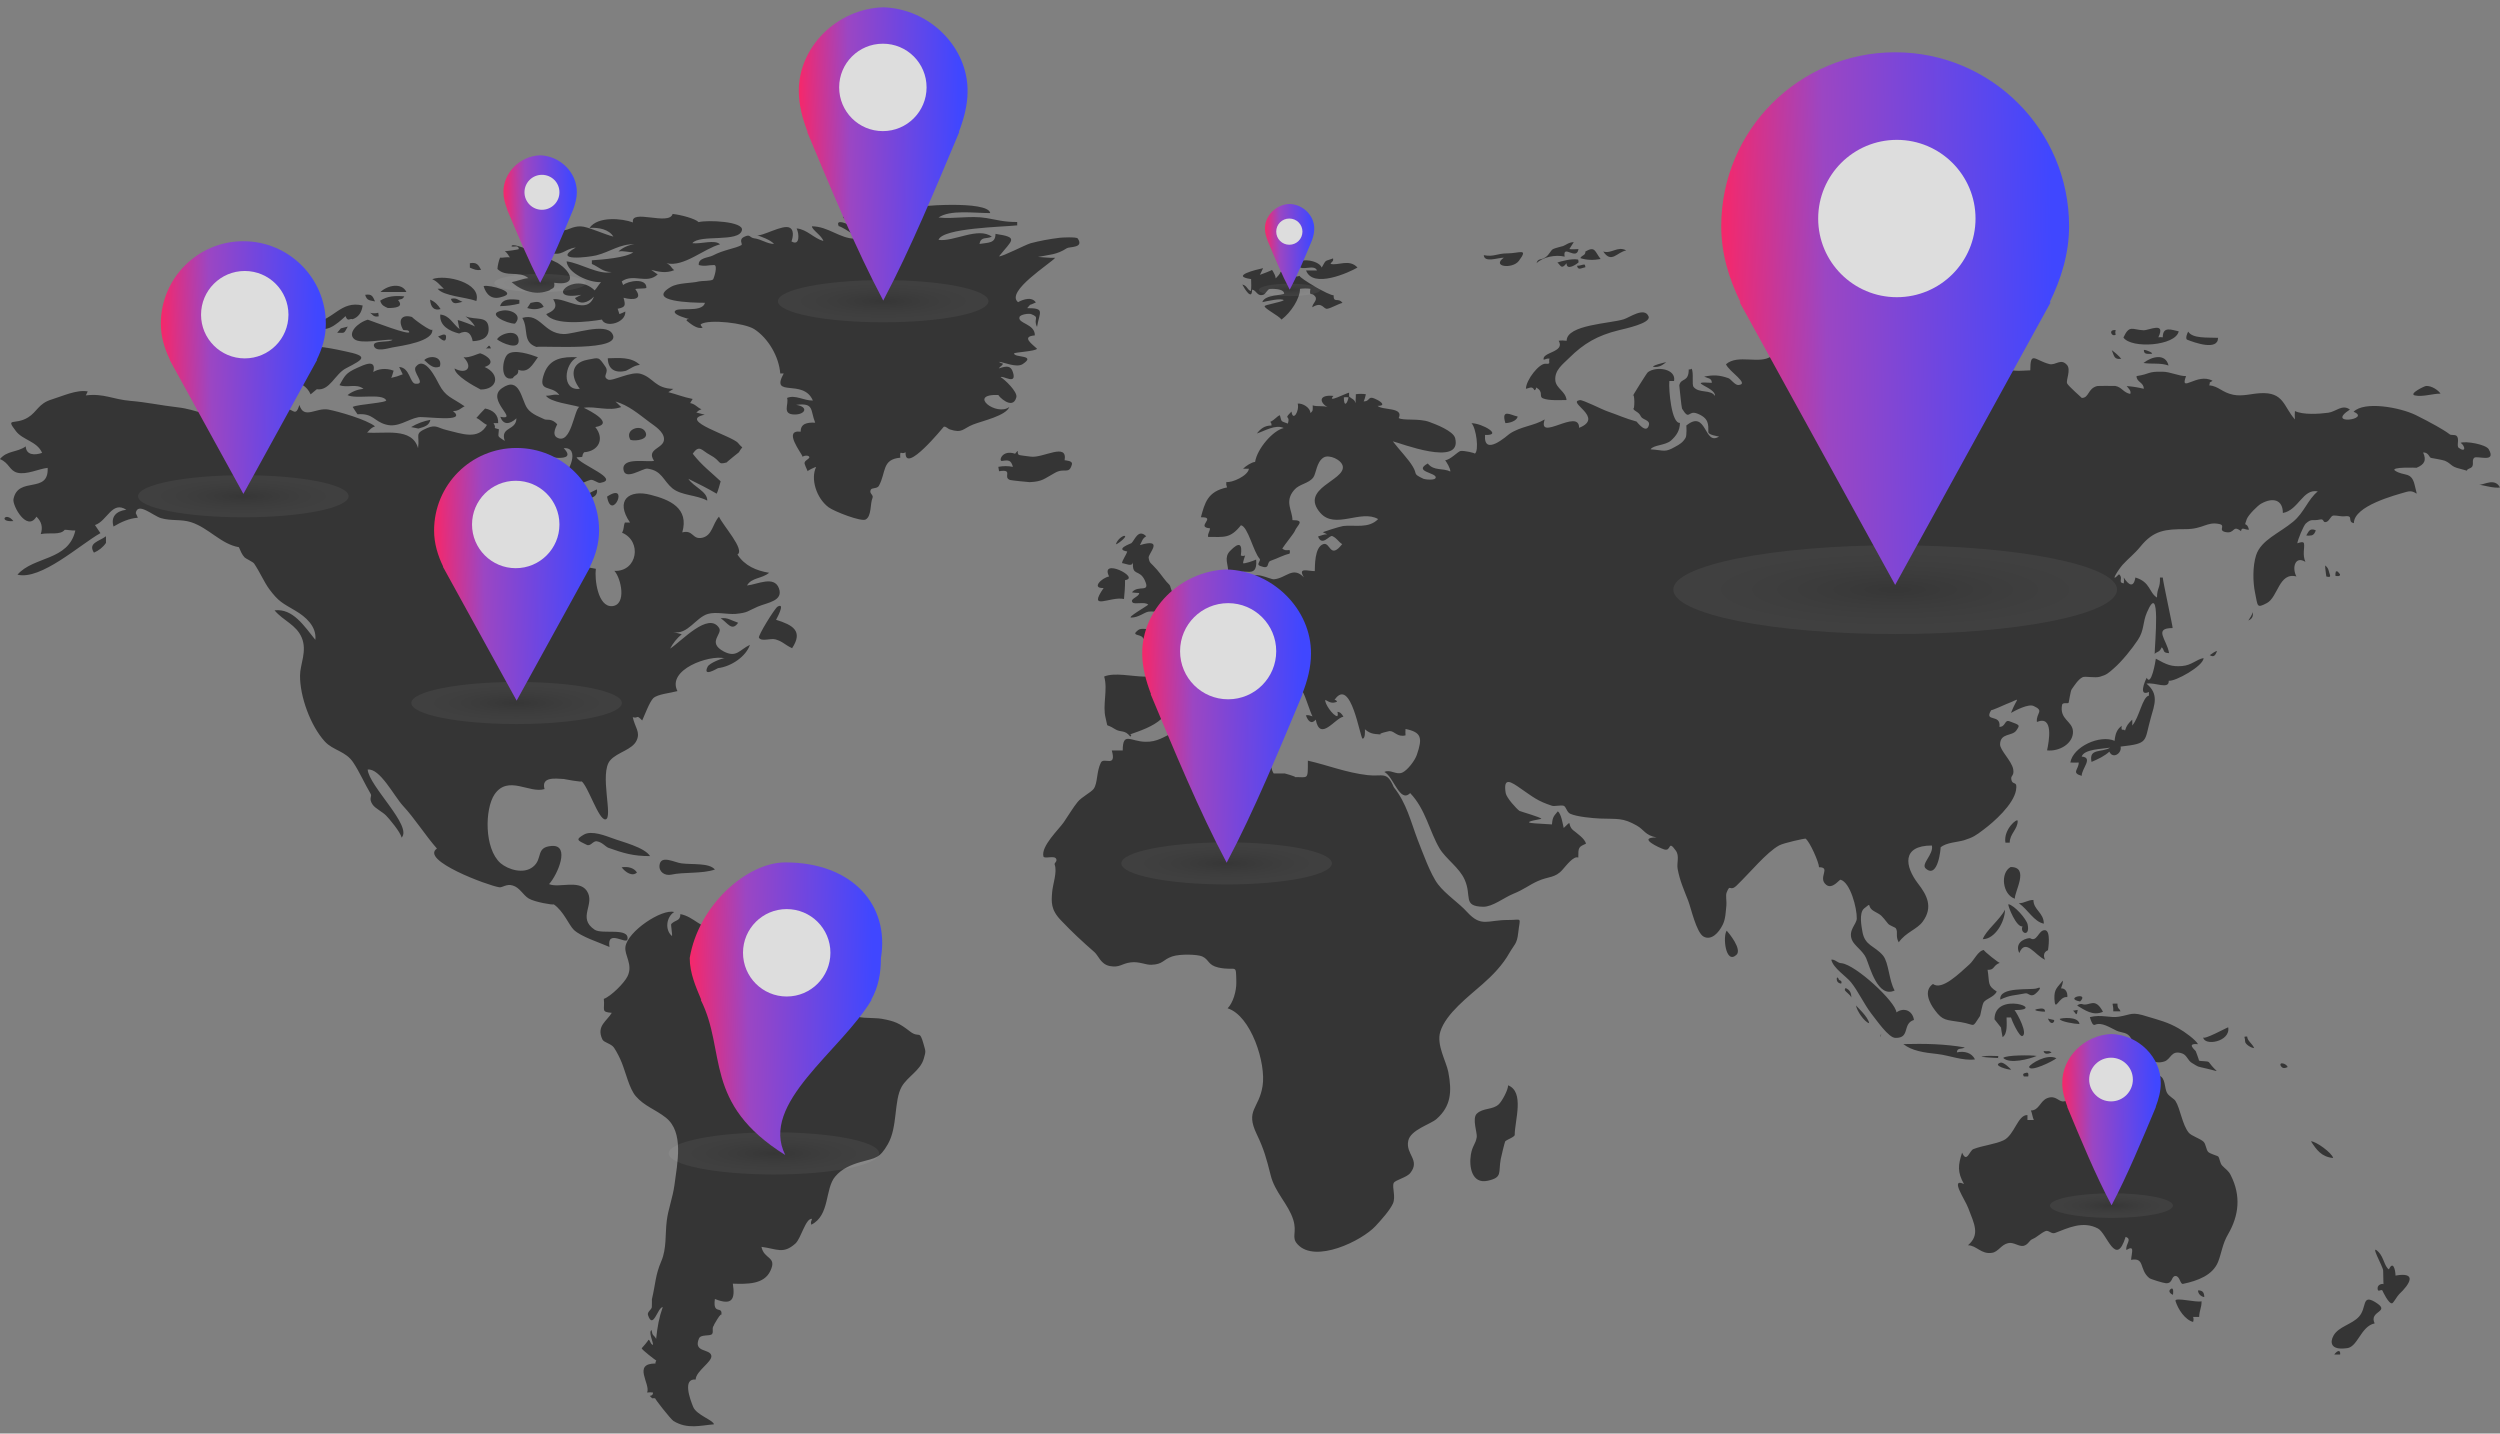 <svg width="286" height="164" viewBox="0 0 286 164" fill="none" xmlns="http://www.w3.org/2000/svg">
<rect x="0" y="0" width="286" height="164" fill="#808080" stroke="none"/>
<path d="M69.448 56.815C69.964 59.803 72.124 55.026 69.448 56.815V56.815ZM67.276 56.983C68.008 56.983 68.404 56.55 68.284 55.986C68.044 56.106 66.064 56.983 67.276 56.983ZM71.62 42.414C72.184 42.151 72.52 41.815 73.204 41.742C72.196 40.794 70.816 40.962 69.532 40.986C69.544 42.234 70.384 42.739 71.62 42.414ZM197.536 106.471C197.068 107.071 197.392 110.371 198.64 109.243C199.336 108.619 197.776 106.723 197.536 106.471ZM248.872 148.818C249.172 149.802 249.964 150.979 250.888 151.23C250.96 151.027 250.96 150.834 250.888 150.654C251.128 150.654 251.344 150.654 251.584 150.654C251.62 149.826 251.86 149.647 251.86 148.867C251.224 149.035 248.8 148.375 248.872 148.818C248.908 148.951 248.86 148.771 248.872 148.818ZM251.452 147.619C251.452 148.039 251.824 148.339 252.172 148.387C252.16 147.763 251.896 147.619 251.452 147.619C251.512 147.619 251.452 147.667 251.452 147.619ZM248.416 147.415C247.96 147.643 248.248 148.003 248.584 148.123C248.608 148.039 248.692 147.307 248.416 147.415C248.464 147.391 248.344 147.439 248.416 147.415ZM268.372 154.243C269.716 154.243 270.04 151.723 271.66 151.398C270.94 149.898 273.652 150.139 271.708 148.951C270.16 148.027 270.784 149.611 269.872 150.619C269.068 151.519 267.544 151.747 266.956 152.79C266.512 153.583 266.656 154.459 268.372 154.243C268.408 154.243 268.312 154.243 268.372 154.243ZM267.328 154.651C267.184 154.759 267.136 154.831 267.04 154.962C267.268 154.962 267.484 154.962 267.712 154.962C267.748 154.747 267.688 154.387 267.328 154.651C267.388 154.603 267.268 154.699 267.328 154.651ZM272.632 145.351C272.632 145.759 272.668 146.826 272.668 146.923C272.668 146.826 272.008 146.875 271.996 147.367C271.996 148.003 272.476 147.318 272.584 147.715C272.56 147.667 273.268 149.215 273.664 149.095C273.82 149.047 274.216 148.303 274.456 148.062C275.704 146.887 276.556 145.482 274.048 145.926C274.036 145.243 273.76 144.187 273.292 145.218C272.776 144.895 272.704 143.827 272.104 143.227C270.988 142.111 272.632 144.919 272.632 145.351ZM264.376 130.566C265.012 131.538 265.564 132.343 266.908 132.475C266.8 131.899 264.916 130.543 264.376 130.566ZM237.508 123.15C236.452 123.342 238.048 123.559 238.42 123.523C238.42 123.403 238.42 123.295 238.42 123.199C238.18 123.175 237.196 123.174 237.508 123.15ZM246.916 123.57C245.668 125.106 247.348 128.863 244.588 128.119C244.6 128.119 242.056 126.487 242.008 126.355C241.528 125.311 242.512 124.758 242.824 123.943C241.42 123.751 240.052 123.043 238.696 123.043C238.96 123.283 238.936 123.451 239.416 123.738C239.164 123.582 237.748 124.531 237.376 124.771C236.248 125.491 238 125.623 236.128 125.995C235.504 126.115 235.228 125.239 234.22 125.623C233.392 125.923 233.284 127.039 232.336 127.039C232.48 127.339 232.516 127.83 232.672 128.131C232.42 128.131 232.192 128.131 231.94 128.131C231.94 127.951 231.94 127.758 231.94 127.566C230.836 127.507 230.464 129.846 229.216 130.447C228.268 130.902 226.804 131.047 225.76 131.455C225.304 131.623 225.004 133.122 224.464 131.863C224.008 133.255 223.9 134.083 224.68 135.451C223.012 134.695 224.824 137.263 225.16 138.187C225.868 140.035 226.54 141.247 225.136 142.459C226.096 142.459 226.66 143.526 227.884 143.322C228.592 143.227 228.94 142.386 229.72 142.218C230.344 142.05 230.992 142.663 231.52 142.519C232.084 142.351 232.096 141.907 232.564 141.727C233.008 141.547 233.5 141.043 234.004 140.839C234.352 140.683 234.664 141.199 235.084 141.055C236.572 140.491 238.264 139.627 240.004 140.539C241.048 141.103 242.056 145.087 243.172 141.499C243.964 141.763 243.136 142.315 243.256 142.999C244.24 142.411 243.868 143.227 243.796 144.127C245.416 143.826 244.684 145.243 245.884 146.215C246.028 146.335 247.504 146.791 247.792 146.803C248.608 146.827 248.356 145.999 248.872 145.975C249.388 145.963 249.4 146.947 249.736 146.875C251.404 146.527 253.144 145.89 253.756 144.342C254.152 143.334 254.248 142.291 254.884 141.211C256.144 139.05 256.384 136.795 255.208 134.466C254.956 133.926 254.608 133.758 254.212 133.339C253.948 133.05 253.948 132.522 253.756 132.295C253.696 132.235 252.844 131.995 252.628 131.791C252.364 131.527 252.376 130.915 252.088 130.615C251.692 130.243 250.708 129.955 250.396 129.583C249.64 128.659 249.436 126.834 248.872 125.947C248.692 125.671 248.176 125.455 247.912 125.035C247.6 124.519 247.756 123.246 247 123.066C246.952 123.235 246.928 123.391 246.916 123.57ZM260.92 121.939C261.16 122.299 261.412 122.19 261.712 122.07C261.568 121.662 260.68 121.423 260.92 121.939C260.956 121.999 260.896 121.915 260.92 121.939ZM256.84 119.143C256.84 119.491 257.644 119.935 257.872 119.898C257.668 119.382 257.08 119.071 257.08 118.579C256.972 118.567 256.864 118.579 256.756 118.615C256.816 118.855 256.84 118.915 256.84 119.143ZM252.04 118.65C252.136 119.718 255.196 119.191 254.908 117.523C254.752 117.547 252.04 119.047 252.04 118.65C252.052 118.783 252.04 118.578 252.04 118.65ZM238.084 120.738C238.084 120.907 239.284 121.087 238.708 119.947C238.216 120.007 238 120.283 238.084 120.738ZM233.788 120.234C233.872 120.667 234.328 120.571 234.7 120.415C234.388 120.127 234.232 120.33 233.788 120.234ZM240.832 118.566C240.568 118.746 240.328 119.143 240.328 119.491C240.328 120.175 241.9 117.859 240.832 118.566ZM239.668 117.234C240.424 116.898 241.384 117.559 242.128 117.907C242.752 118.195 243.364 118.027 243.796 118.783C244.384 119.803 243.712 119.539 243.844 120.115C243.88 120.271 243.028 120.247 243.388 120.919C243.556 121.23 244.516 120.522 244.84 120.607C245.884 120.895 246.292 121.843 247.588 121.435C248.38 121.195 248.356 120.055 249.664 120.523C250.18 120.715 250.3 121.339 250.756 121.603C251.632 122.119 251.2 121.951 252.4 122.238C254.2 122.646 253.612 122.778 252.712 121.531C252.58 121.339 251.704 121.447 251.548 121.314C251.632 121.387 251.056 119.863 251.176 120.247C251.14 120.115 250.048 119.323 251.452 119.455C251.188 118.951 249.892 118.014 249.244 117.654C248.02 116.947 247.072 116.719 245.716 116.311C243.796 115.687 243.904 116.071 242.38 116.311C241.432 116.479 240.4 116.022 239.08 116.359C239.224 116.875 239.416 117.367 239.668 117.234C239.716 117.223 239.632 117.258 239.668 117.234ZM233.044 115.435C232.312 115.603 233.704 115.771 233.956 115.723C233.956 115.255 233.44 115.375 233.044 115.435ZM241.672 114.811C241.72 115.183 241.78 115.267 241.756 115.699C242.032 115.699 242.32 115.699 242.584 115.699C242.452 115.303 242.236 115.495 242.236 114.811C242.044 114.811 241.852 114.811 241.672 114.811C241.876 114.787 241.684 114.871 241.672 114.811ZM238.168 114.859C237.964 114.835 237.796 114.883 237.628 115.039C238.492 115.543 239.428 116.263 240.58 115.747C239.62 113.959 239.044 115.195 238.168 114.859ZM237.964 114.57C236.008 114.199 239.104 113.419 237.964 114.57C237.892 114.559 238.096 114.438 237.964 114.57ZM237.124 115.603C237.424 115.747 237.556 116.514 237.688 115.531C237.256 115.603 237.22 115.639 237.124 115.603ZM235.636 116.562C235.636 116.863 237.388 117.15 237.892 117.15C237.772 116.215 235.78 116.467 235.636 116.562ZM234.964 116.683C234.736 116.635 234.52 116.575 234.28 116.527C234.688 117.498 235.144 116.791 234.964 116.683C235.024 116.719 234.856 116.635 234.964 116.683ZM235.996 112.159C235.396 112.975 234.976 113.095 235.024 114.271C235.108 115.927 235.516 113.923 236.5 114.066C236.56 113.515 236.272 113.035 235.78 113.07C235.9 112.746 235.996 112.483 235.996 112.159C235.996 112.243 235.912 112.279 235.996 112.159ZM228.172 116.611C228.172 116.611 229.024 117.69 228.928 117.57C228.892 117.522 229.06 118.531 229.096 118.65C229.696 118.255 229.552 117.055 229.552 116.395C229.732 116.395 229.888 116.395 230.056 116.395C230.116 116.671 231.016 118.687 231.364 118.519C232 118.243 230.824 116.023 230.464 115.555C234.304 115.555 228.172 113.311 228.172 116.611ZM232.996 113.07C232.348 113.299 228.664 112.819 228.832 114.355C230.044 113.791 230.368 113.911 231.652 113.646C232.048 113.551 232.18 114.007 232.66 113.814C232.924 113.707 233.896 112.699 232.996 113.07C233.164 112.998 232.948 113.094 232.996 113.07ZM232.132 122.023C232.132 122.755 234.94 121.363 235.252 121.062C234.148 120.511 232.312 121.699 232.132 122.023ZM231.784 122.73C231.448 122.779 231.364 122.91 231.532 123.15C231.7 123.15 231.856 123.15 232.024 123.15C232.084 122.935 232.072 122.635 231.784 122.73C231.844 122.707 231.676 122.779 231.784 122.73ZM229.168 121.027C229.888 121.758 232.168 121.159 232.996 120.799C232.324 120.69 229.48 120.69 229.168 121.027ZM228.868 121.566C227.824 121.879 229.732 122.395 230.08 122.371C229.936 122.215 229.24 121.494 228.868 121.566C228.916 121.555 228.748 121.603 228.868 121.566ZM226.78 120.859C226.18 120.907 228.28 121.039 228.7 121.039C228.568 121.075 228.544 121.003 228.616 120.811C227.932 120.811 227.44 120.739 226.78 120.859C226.912 120.847 226.684 120.87 226.78 120.859ZM217.744 119.443C218.692 120.199 220.036 120.415 221.668 120.583C222.964 120.727 224.56 121.386 225.94 121.195C225.556 120.426 224.74 120.211 223.864 120.391C223.924 119.803 224.344 120.091 224.776 119.827C222.412 119.419 220.216 119.382 217.744 119.443ZM215.212 118.243C215.032 118.627 215.152 118.819 215.212 118.243V118.243ZM221.128 112.566C220.024 113.335 220.72 114.739 221.344 115.555C222.244 116.791 222.628 116.659 224.344 116.935C226.084 117.235 225.532 117.691 226.516 116.227C226.564 116.155 226.744 115.003 226.924 114.679C227.176 114.259 228.136 114.067 228.424 113.431C227.32 112.711 227.632 112.531 227.38 110.947C228.22 110.994 227.968 110.431 228.796 110.143C228.868 110.347 226.792 108.703 226.972 108.679C226.312 108.727 225.832 109.855 225.316 110.311C224.164 111.343 222.16 113.347 221.128 112.566ZM212.332 115.027C212.38 115.578 213.292 116.935 213.832 117.055C213.724 116.311 212.332 115.087 212.332 115.027C212.344 115.159 212.332 114.942 212.332 115.027ZM211 113.191C211.216 113.587 211.612 113.707 211.792 114.115C211.792 113.611 211.648 113.251 211.12 113.023C210.976 113.419 211.12 113.227 211 113.191ZM210.376 112.099C210.376 111.967 210.124 111.619 210.124 111.991C210.124 112.327 210.328 112.482 210.628 112.531C210.736 112.326 210.652 112.183 210.376 112.099ZM210.676 110.191C210.208 110.191 209.944 109.723 209.5 109.783C209.704 110.755 211.24 111.715 211.756 112.375C212.56 113.371 213.232 114.847 214.084 115.963C214.672 116.695 216.052 118.734 216.832 118.734C218.572 118.783 217.588 117.103 218.956 116.683C218.8 115.603 217.804 115.206 216.952 115.818C216.856 114.583 212.308 110.382 210.676 110.191C210.856 110.215 210.604 110.191 210.676 110.191ZM232.216 107.311C231.316 107.407 230.524 108.019 231.004 109.027C231.736 107.274 232.792 109.291 233.956 109.795C233.548 108.919 234.28 108.727 234.292 108.703C234.316 108.535 234.652 106.411 233.92 106.411C233.176 106.399 233.044 107.875 232.216 107.311C232.276 107.359 232.084 107.335 232.216 107.311ZM229.744 103.435C229.72 103.735 230.68 106.111 231.376 105.979C231.028 106.747 232.264 107.275 231.964 105.763C231.82 105.127 230.452 103.555 229.744 103.435C229.792 103.459 229.744 103.555 229.744 103.435ZM230.956 103.327C232 104.059 232.696 105.451 233.812 105.667C233.812 104.395 232.624 104.095 232.624 102.955C231.952 102.955 231.616 103.327 230.956 103.327C231.088 103.423 231.088 103.327 230.956 103.327ZM229.372 104.07C228.748 105.271 227.164 106.459 226.828 107.443C228.22 107.442 229.372 105.438 229.372 104.07C229.372 104.215 229.348 104.131 229.372 104.07ZM230.02 99.186C228.784 99.859 229.096 102.367 230.5 102.811C230.44 102.007 232.216 99.186 230.02 99.186ZM230.824 93.918C230.824 93.522 229.168 94.867 229.42 96.403C229.588 96.403 229.744 96.403 229.912 96.403C229.912 95.382 230.824 94.879 230.824 93.918ZM252.088 75.282C251.26 75.439 250.72 76.111 249.628 76.195C248.428 76.29 247.876 76.05 246.628 75.355C246.58 75.727 246.088 78.582 245.584 77.538C245.368 77.922 244.612 79.734 245.836 79.159C245.836 79.314 245.836 79.434 245.836 79.579C245.092 79.71 244.744 82.075 243.928 82.999C243.928 82.734 243.952 82.603 243.928 82.326C243.448 82.794 243.304 82.963 243.1 83.575C242.908 83.311 242.608 83.766 242.728 83.034C242.188 83.418 241.984 83.947 241.912 84.751C240.244 84.019 237.148 85.41 236.848 87.234C237.16 87.258 237.604 87.234 237.808 87.234C237.808 88.038 236.92 88.41 238.144 88.758C238.144 87.906 239.512 86.671 238.144 86.55C238.432 85.686 240.508 85.686 241.396 85.531C240.448 86.13 238.924 85.555 239.272 87.162C240.04 86.838 240.784 86.478 241.312 85.987C241.696 86.874 242.764 86.191 242.596 85.41C245.884 85.038 245.272 84.871 246.052 82.123C246.484 80.599 247 79.398 245.56 78.21C246.532 78.019 248.164 78.942 248.104 77.874C248.8 78.007 252.088 76.195 252.088 75.282C252.088 75.331 252.028 75.282 252.088 75.282ZM253.636 74.478C253.288 74.538 253.108 74.778 252.796 74.947C253.3 75.258 253.444 74.922 253.636 74.478C253.576 74.49 253.564 74.647 253.636 74.478ZM257.716 70.026C257.62 70.362 257.416 70.686 257.212 70.987C257.884 70.71 257.704 70.171 257.716 70.026ZM267.676 65.647C267.592 65.647 267.436 65.227 267.22 65.394C267.172 65.55 267.16 65.707 267.172 65.874C267.304 65.922 267.832 65.971 267.676 65.647ZM266.548 65.778C266.38 65.311 266.428 65.022 265.996 64.686C265.996 65.13 266.092 65.514 266.128 65.947C266.416 66.031 266.632 66.043 266.548 65.778C266.572 65.838 266.524 65.719 266.548 65.778ZM264.364 61.255C264.676 61.255 264.892 60.883 264.916 60.654C264.184 60.379 264.124 60.822 263.836 61.255C264.016 61.291 264.196 61.291 264.364 61.255ZM283.624 55.447C284.332 55.566 285.304 55.867 286 55.77C285.4 54.606 284.116 55.507 283.624 55.447C283.744 55.459 283.552 55.422 283.624 55.447ZM276.244 45.234C277.144 45.438 278.26 45.031 279.196 45.031C278.944 44.647 278.188 44.118 277.552 44.154C277.336 44.166 275.548 45.054 276.244 45.234C276.292 45.246 276.172 45.211 276.244 45.234ZM250.216 38.862C251.032 39.187 253.744 40.17 253.744 38.647C252.58 38.587 250.816 38.755 250.336 37.938C250.252 38.023 249.952 38.755 250.216 38.862C250.252 38.874 250.144 38.827 250.216 38.862ZM245.212 41.526C246.22 41.682 247.12 41.478 248.08 41.815C247.744 40.398 246.184 40.758 245.212 41.526ZM246.04 40.483C246.592 40.483 245.572 40.014 245.26 40.026C245.248 40.531 245.596 40.483 246.04 40.483ZM242.92 38.611C243.82 39.931 248.908 39.571 249.244 37.903C248.44 37.746 247.42 37.267 247.42 38.587C247.24 38.562 247.084 38.562 246.916 38.587C247.792 36.751 245.872 37.794 245.224 37.782C243.94 37.734 243.616 37.111 242.92 38.611ZM242.044 38.275C241.972 38.118 241.972 37.95 242.044 37.77C241.12 37.651 241.588 38.623 242.044 38.275C242.032 38.215 241.96 38.334 242.044 38.275ZM241.588 40.062C241.876 40.746 241.84 41.154 242.668 41.047C242.44 40.734 241.888 40.267 241.588 40.062ZM219.412 33.943C219.172 33.498 218.476 33.391 218.008 33.618C218.128 33.751 219.616 34.447 219.412 33.943C219.436 34.002 219.376 33.87 219.412 33.943ZM209.716 35.898C209.992 35.803 210.316 35.898 210.592 35.898C210.484 34.855 210.04 35.67 209.716 35.898ZM213.328 34.398C213.496 34.398 217.444 33.559 217.54 33.438C218.512 32.166 215.596 32.286 215.368 32.191C215.572 31.986 215.644 31.974 215.704 31.723C213.988 31.434 213.148 34.398 213.328 34.398ZM210.676 30.282C207.772 30.703 208.18 32.334 210.856 32.587C212.884 32.779 213.028 32.827 212.92 31.614C212.788 29.971 212.908 30.787 211.384 30.787C211.552 30.511 211.54 30.57 211.6 30.294C211.276 30.282 210.976 30.27 210.676 30.282ZM208.168 30.439C209.332 31.05 210.952 29.442 211.624 29.023C210.112 28.291 208.036 28.218 206.836 29.814C206.896 29.947 207.88 30.306 208.168 30.439C208.216 30.474 208.132 30.415 208.168 30.439ZM207.832 30.823C207.28 30.823 206.884 30.511 206.308 30.607C206.38 32.298 208.6 30.823 207.832 30.823ZM206.128 28.11C204.88 28.11 205.852 28.627 205.756 28.782C205.504 29.178 207.364 28.11 206.128 28.11ZM173.62 47.647C172.888 47.526 171.688 46.663 172.216 48.403C172.684 48.403 173.536 48.163 173.62 47.647C173.608 47.694 173.572 47.647 173.62 47.647ZM176.824 41.611C176.092 41.538 174.568 43.471 174.568 44.478C175 44.395 175.288 44.118 175.54 44.647C175.696 44.575 175.756 44.467 175.708 44.322C176.656 44.803 175.996 45.343 176.512 45.571C177.184 45.858 178.468 45.763 179.212 45.763C179.116 44.755 177.988 44.431 177.928 43.495C177.832 42.331 178.804 41.658 179.512 40.95C181.18 39.294 182.74 38.383 185.176 37.782C185.884 37.602 188.908 36.978 188.596 36.199C188.128 35.059 186.388 36.343 185.764 36.523C184.252 37.014 179.224 37.135 179.224 38.983C178.912 38.947 178.624 38.934 178.312 38.983C179.092 40.315 176.356 40.267 176.596 41.154C176.872 41.094 176.956 40.986 177.268 41.023C177.1 41.419 177.508 41.67 176.824 41.611C176.956 41.623 176.716 41.599 176.824 41.611ZM189.364 41.983C190.024 41.983 190.384 41.575 190.564 41.478C190.912 41.298 188.32 41.983 189.364 41.983ZM183.412 28.77C184.348 30.186 184.984 28.843 186.04 28.651C185.068 28.099 184.324 29.082 183.412 28.77ZM181.372 28.77C181.372 29.262 181.036 29.119 180.784 29.526C181.516 29.767 182.284 29.779 183.112 29.634C182.428 28.759 182.5 28.122 181.372 28.77ZM181.084 30.282C180.856 30.343 180.652 30.402 180.412 30.402C180.532 30.979 180.904 30.654 181.372 30.57C181.324 30.343 181.36 30.21 181.084 30.282C181.144 30.27 181.012 30.294 181.084 30.282ZM178.168 30.03C178.552 30.366 178.612 30.883 179.212 30.114C179.212 31.05 180.424 30.174 180.58 30.03C180.592 29.91 180.58 29.802 180.532 29.695C179.788 29.55 178.624 29.887 178.168 30.03ZM175.78 30.114C176.476 29.407 177.94 29.107 178.996 29.358C178.744 27.858 180.364 29.887 180.58 28.494C180.22 28.494 179.896 28.555 179.536 28.494C179.68 28.291 179.944 27.811 180.04 27.703C179.464 27.703 179.092 28.062 178.792 28.159C178.996 28.099 177.784 28.41 177.664 28.494C177.364 28.686 177.256 29.107 176.836 29.407C176.248 29.826 175.96 29.491 175.78 30.114ZM172.456 28.986C171.22 28.986 170.92 29.419 169.744 29.191C169.804 30.09 171.34 29.479 172.036 29.479C170.584 30.535 173.032 30.799 173.752 29.851C174.904 28.314 173.812 28.986 172.456 28.986ZM148.588 30.402C148.864 31.087 150.364 30.163 150.664 30.942C150.256 30.919 149.836 30.954 149.416 30.942C150.184 33.054 154.336 31.171 155.296 30.607C154.36 29.575 153.04 30.427 152.212 30.186C152.368 29.875 152.572 29.934 152.5 29.562C151.516 29.947 151.768 29.61 151.204 30.607C150.832 29.659 148.156 29.442 148.588 30.402C148.612 30.474 148.54 30.306 148.588 30.402ZM146.908 33.571C146.908 33.798 144.676 33.666 144.412 34.566C144.952 34.447 146.644 34.062 146.86 34.35C146.524 34.578 144.7 34.867 144.676 35.023C144.628 35.298 146.26 36.09 146.608 36.559C147.688 35.742 148.72 34.158 148.72 33.042C149.032 32.995 149.596 32.983 149.908 33.042C149.764 34.05 150.028 33.331 150.46 33.919C150.772 34.35 150.124 34.711 150.124 35.154C151.276 34.434 151.384 35.395 151.84 35.322C152.296 35.251 153.112 34.758 153.58 34.651C153.076 33.978 152.56 34.746 152.56 33.775C152.068 33.834 148.756 31.866 148.66 31.555C148.516 31.614 148.264 31.698 147.988 31.555C148.096 31.302 148.228 31.146 148.288 30.895C147.04 30.306 147.004 30.991 146.416 31.146C146.692 31.062 145.972 31.855 145.888 31.878C146.08 31.819 145.576 30.883 145.492 30.87C145.612 30.907 144.1 31.459 144.124 31.434C144.292 31.183 144.364 30.907 144.496 30.678C143.764 30.834 140.656 31.578 143.128 31.927C143.128 32.239 143.188 33.042 143.08 33.306C142.624 33.078 142.684 32.682 142.12 32.55C142.348 32.995 143.236 34.459 143.236 33.139C143.764 33.187 143.8 33.967 144.532 33.715C144.82 33.618 144.988 33.078 145.276 33.054C145.3 33.066 146.824 32.922 146.908 33.571C146.908 33.594 146.884 33.414 146.908 33.571ZM250 60.535C252.088 60.535 252.436 59.647 253.876 59.947C254.668 60.102 253.72 60.654 254.548 60.858C255.736 61.135 255.34 59.971 256.372 60.763C256.456 60.211 256.816 60.642 257.284 60.594C257.02 59.55 256.624 60.474 257.032 59.383C257.212 58.903 258.292 57.822 258.676 57.618C260.02 56.862 261.16 57.163 261.16 58.687C262.972 58.35 263.428 55.879 265.156 56.215C264.004 57.151 263.608 58.627 262.336 59.682C260.716 61.026 258.676 61.77 258.1 63.511C257.692 64.782 257.728 66.582 257.968 67.758C258.304 69.367 258.136 69.618 259.324 68.995C260.608 68.323 260.704 65.43 262.708 65.947C262.168 64.927 262.576 63.547 263.74 64.278C263.368 63.45 263.68 62.67 263.572 62.154C263.5 61.903 263.02 62.083 262.816 62.154C262.852 61.746 263.524 60.139 263.776 59.898C264.472 59.263 264.544 59.635 265.42 59.431C265.888 59.334 265.708 59.755 266.032 59.73C266.476 59.706 266.596 58.998 266.956 58.974C267.4 58.962 267.82 59.118 268.276 59.059C269.32 58.938 268.468 59.694 269.284 59.85C269.284 57.87 274 56.647 275.332 56.263C276.544 55.926 276.664 57.331 276.244 55.507C275.872 53.886 275.032 54.535 273.988 53.839C273.388 53.395 276.46 53.502 276.448 53.514C277.336 53.154 277.624 52.675 277.204 51.763C277.828 51.727 277.912 52.362 278.116 52.386C278.236 52.398 279.532 52.639 279.7 52.711C280.54 53.106 280.336 53.37 281.416 53.623C282.892 53.995 281.752 53.874 282.544 53.575C283.192 53.334 282.676 52.711 283.048 52.374C283.372 52.075 285.628 53.023 284.716 51.403C284.392 50.827 282.064 50.431 281.5 50.658C282.016 51.007 282.148 51.846 281.284 51.234C280.984 51.019 281.416 50.191 281.02 49.855C280.804 49.687 280.408 49.831 280.228 49.675C279.916 49.41 279.016 48.895 278.704 48.715C277.84 48.246 277.288 47.934 276.376 47.49C274.504 46.578 270.46 45.87 269.248 47.106C271.348 47.959 265.96 48.715 268.828 46.855C267.964 46.206 267.232 47.094 266.368 47.215C265.312 47.358 263.464 47.478 262.54 47.023C262.516 47.322 262.504 47.67 262.54 47.983C261.22 46.507 261.292 44.815 258.544 44.983C257.524 45.042 256.54 45.367 255.496 45.163C254.152 44.886 253.888 44.203 252.712 44.071C252.964 43.77 252.508 43.879 253.12 43.566C251.356 42.571 249.316 45.078 250.084 43.026C249.208 43.026 248.32 42.535 247.384 42.523C245.632 42.486 246.04 42.775 244.42 43.026C244.42 43.746 245.248 43.711 245.248 44.478C244.564 44.31 243.964 44.215 243.292 44.166C243.448 44.383 243.856 44.706 243.7 45.066C242.908 44.91 242.752 44.298 241.996 44.154C242.032 44.154 240.016 44.13 239.908 44.166C238.816 44.455 239.008 45.523 238.156 45.523C238.18 45.523 236.596 44.154 236.476 43.855C236.332 43.495 236.932 42.319 236.476 41.767C235.756 40.926 235.18 41.839 234.436 41.647C232.78 41.215 232.264 40.087 232.264 42.367C231.004 42.414 230.272 42.547 229.12 42.066C228.7 41.886 228.448 41.322 227.92 41.191C226.912 40.938 225.112 41.419 224.02 41.419C224.02 41.191 224.02 40.986 224.02 40.77C223.636 40.891 223.012 41.275 222.664 40.938C222.76 40.926 224.524 40.075 223.708 39.858C222.784 39.618 222.268 41.071 221.044 40.855C221.224 41.947 219.388 41.85 218.404 41.85C219.46 41.755 224.104 38.922 224.2 38.346C224.644 35.839 219.904 36.054 218.824 36.462C219.04 36.211 219.196 36.151 219.196 35.755C218.572 35.815 217.972 35.623 217.372 35.623C217.468 35.419 217.972 34.819 218.092 34.711C215.68 34.519 215.584 35.358 214.084 36.127C214.288 36.379 214.24 36.306 214.3 36.583C212.644 36.199 212.524 37.327 211.132 37.471C210.628 37.519 209.716 36.919 208.96 37.002C208.816 37.014 207.268 37.962 206.584 38.13C205.888 38.286 205.324 38.37 204.472 38.658C204.208 38.767 202.744 39.282 202.588 39.523C201.892 40.542 203.872 39.858 202.648 40.746C201.316 41.73 198.82 40.471 197.452 41.67C197.812 42.535 200.224 43.938 198.868 44.047C198.484 44.071 197.98 43.339 197.74 43.267C196.696 42.895 195.988 42.87 194.956 43.087C195.34 43.279 195.832 43.23 195.832 43.794C192.724 43.59 196.336 44.31 196.192 45.294C195.688 44.514 194.356 45.031 193.744 44.263C193.528 43.998 193.78 42.678 193.528 42.175C193.42 42.258 193.312 42.282 193.192 42.258C193.192 43.794 192.28 43.182 192.112 44.094C192.112 44.094 192.364 46.651 192.424 46.746C193.312 48.199 193.072 46.891 194.164 47.31C195.508 47.839 195.436 48.547 195.436 49.434C195.436 49.746 196.492 49.914 196.66 49.938C194.92 51.078 195.28 46.758 192.916 48.678C192.916 48.678 193 49.819 192.82 50.106C192.496 50.635 192.136 50.839 191.68 51.09C190.42 51.81 190.432 51.511 188.824 51.403C189.172 50.886 190.492 50.971 191.152 50.407C191.764 49.867 192.184 49.255 192.184 48.379C191.224 48.462 190.888 44.658 190.972 43.59C191.152 43.59 191.344 43.59 191.512 43.59C191.788 42.199 189.508 41.839 188.512 42.583C188.38 42.691 186.796 45.234 186.76 45.355C187.024 44.599 187.036 47.166 186.808 46.699C187.024 47.142 187.432 47.035 187.72 47.647C187.912 48.042 188.8 48.031 188.632 48.642C188.344 49.734 187.264 48.246 187.216 48.222C185.992 47.898 185.056 47.455 183.892 47.059C183.28 46.855 181.084 45.715 180.724 45.775C179.188 46.014 183.616 47.767 180.652 48.943C180.652 46.627 175.828 50.623 176.716 47.983C175.444 48.739 173.992 48.763 172.696 49.627C172.468 49.782 169.696 52.327 169.888 49.758C172 49.831 169.54 48.414 168.34 48.414C168.868 48.931 169.24 51.583 168.712 51.907C168.844 51.834 167.464 51.523 167.08 51.594C166.78 51.654 165.928 52.602 165.328 52.651C165.496 52.891 165.952 53.599 165.916 53.947C165.064 53.502 164.056 53.922 163.336 53.023C161.656 53.947 164.248 54.066 164.248 54.606C164.248 55.026 162.952 54.834 162.844 54.775C161.56 54.163 162.196 54.319 161.62 53.37C161.14 52.542 160.108 51.498 159.34 50.49C160.036 50.623 167.332 53.514 166.468 50.118C166.252 49.303 164.272 48.547 163.516 48.27C162.316 47.827 160.54 48.151 160.012 47.827C160.624 46.554 158.164 46.962 157.6 46.434C158.536 46.434 158.056 46.002 157.576 45.751C156.364 45.114 156.856 45.919 156.004 45.919C156.1 45.739 156.22 45.294 156.256 45.102C155.98 45.042 155.368 45.042 155.104 45.102C155.128 45.523 155.044 45.751 155.104 46.123C154.888 45.606 154.708 45.703 154.3 45.331C154.144 46.242 153.736 46.627 153.736 45.462C153.88 45.403 154.192 45.462 154.336 45.462C154.336 45.282 154.336 45.102 154.336 44.922C153.988 44.971 151.72 46.182 152.548 45.294C150.796 45.114 150.952 46.062 151.876 46.578C151.372 46.374 150.7 46.554 150.172 46.374C150.172 46.855 150.256 46.986 149.908 47.251C149.908 46.651 149.044 46.111 148.456 46.17C148.684 46.998 147.904 48.294 147.748 47.083C146.728 48.102 147.676 47.37 147.328 48.462C146.476 48.114 146.668 48.355 146.416 47.502C146.068 47.623 145.864 48.007 145.324 48.258C145.48 48.535 145.456 48.403 145.456 48.678C144.664 48.678 144.208 49.05 143.788 49.59C144.652 49.315 145.936 48.511 146.86 48.967C145.624 49.242 143.812 51.343 143.584 52.843C143.176 52.879 142.552 53.286 142.204 53.623C142.42 53.623 142.66 53.623 142.876 53.623C142.78 54.438 140.884 55.267 140.296 55.135C140.296 55.471 140.236 55.339 140.38 55.758C138.124 56.227 137.836 57.535 137.38 59.178C139.252 59.118 136.708 60.306 138.424 60.438C138.388 60.907 138.148 60.978 138.208 61.422C140.044 61.422 140.728 61.639 141.964 60.09C142.768 60.234 143.38 63.114 144.1 63.919C144.304 64.159 143.644 64.567 144.16 64.746C145.36 65.215 144.844 64.35 145.348 64.159C146.248 63.846 146.74 63.523 147.52 63.343C147.58 63.187 147.58 63.066 147.52 62.922C147.076 62.971 146.944 62.959 146.692 62.755C146.944 62.346 148.024 61.002 148.108 60.786C148.372 60.09 149.392 59.502 147.856 59.502C147.856 58.398 146.908 57.367 148.06 56.047C148.636 55.362 149.704 55.327 150.232 54.63C150.58 54.175 150.592 52.855 151.42 52.339C152.056 51.943 153.508 52.614 153.616 53.358C153.868 54.978 148.636 55.879 151.036 58.663C152.728 60.618 155.68 58.242 157.66 59.383C156.556 60.511 154.972 60.019 153.664 60.175C153.16 60.258 151.348 60.858 151.324 60.883C151.516 60.955 151.648 61.05 151.828 61.123C151.432 61.123 151.156 61.267 150.784 61.374C151.24 62.575 152.104 61.182 152.416 61.327C152.992 61.602 153.04 61.914 153.544 62.251C152.116 64.062 152.212 61.95 151.372 62.251C150.364 62.611 150.436 64.794 150.412 65.335C149.56 65.335 148.456 64.867 149.164 66.043C147.88 64.734 147.16 66.138 145.744 66.27C145.264 66.306 143.2 65.094 143.056 66.427C142.516 66.391 141.988 66.186 141.7 65.971C141.856 64.531 143.92 66.582 143.704 64.014C143.404 64.159 142.396 64.507 142.204 64.434C142.216 64.195 142.372 63.775 142.444 63.547C142.276 63.618 142.108 63.618 141.952 63.547C142.144 62.191 141.784 61.938 140.728 63.019C139.984 63.775 140.524 64.579 140.488 65.299C140.404 67.171 140.956 66.138 139.504 66.99C138.772 67.422 137.476 67.855 136.648 67.855C137.716 69.222 135.64 69.091 134.86 69.678C134.776 69.739 134.128 71.227 133.9 71.299C133.12 71.55 132.628 70.831 132.124 70.879C133.348 72.978 130.924 71.514 130.204 72.079C129.328 72.763 130.432 72.522 130.72 72.93C131.128 73.507 131.608 73.734 132.028 74.611C134.392 79.338 128.656 76.41 126.316 77.394C126.76 78.906 126.1 80.671 126.484 82.147C126.82 83.454 126.376 82.65 127.528 83.394C128.26 83.862 128.632 83.418 129.316 84.27C129.472 84.091 129.448 84.019 129.232 84.031C130.432 83.611 131.92 83.118 132.868 82.231C133.252 81.871 133.444 82.326 133.732 81.918C133.912 81.666 133.384 81.258 133.408 81.234C133.552 81.031 133.66 80.203 133.948 79.855C134.332 79.386 136.024 78.894 136.312 78.642C136.66 78.355 136.06 77.743 136.696 77.359C137.224 77.034 138.184 77.766 138.772 77.659C139 77.635 140.092 76.302 140.692 76.398C141.496 76.543 142.312 78.079 142.972 78.618C144.988 80.191 148.552 82.338 143.524 82.338C144.868 84.691 146.992 82.243 147.568 80.85C147.328 80.85 147.088 80.85 146.848 80.85C146.836 80.695 146.86 80.562 146.884 80.406C147.232 80.526 148.132 80.695 148.396 80.695C147.88 79.698 146.44 78.546 145.192 78.367C145.324 77.587 144.016 76.603 143.428 76.638C143.608 74.01 145.288 76.35 146.584 77.287C147.46 77.934 148.612 78.379 149.104 79.278C149.404 79.843 149.836 81.343 150.148 81.954C149.812 81.847 149.716 81.775 149.392 81.835C149.656 82.543 150.04 82.891 150.52 82.326C151.024 84.906 152.74 82.135 153.688 81.99C153.508 81.666 153.304 81.439 152.992 81.439C153.064 81.606 153.064 81.775 152.992 81.93C152.5 81.93 151.468 80.394 151.624 80.07C152.128 80.347 152.404 80.514 152.956 80.275C152.908 80.13 152.8 80.07 152.668 80.07C154.552 77.299 155.596 84.499 155.884 84.499C156.208 84.499 156.148 83.562 156.148 83.43C156.88 84.079 157.456 83.947 158.032 84.031C157.432 83.947 158.992 83.635 158.956 83.635C159.556 83.611 159.82 84.367 160.792 84.126C160.78 83.874 160.768 83.659 160.792 83.394C162.616 83.766 162.76 84.403 162.088 86.347C161.86 87.031 161.008 88.123 160.42 88.386C159.712 88.686 159.04 87.966 158.368 88.314C159.412 88.806 160.144 91.939 161.32 90.727C163.096 92.575 163.528 95.106 164.68 97.05C165.412 98.275 166.936 99.234 167.56 100.639C168.412 102.535 167.284 103.687 169.684 103.734C170.764 103.734 172.036 102.702 173.104 102.258C174.328 101.767 174.916 101.251 175.9 100.807C177.148 100.231 177.904 100.483 178.768 99.475C179.176 99.031 180.016 97.879 180.556 98.106C180.556 96.93 180.58 96.894 181.432 96.522C181.336 95.959 180.388 95.323 179.968 94.975C179.212 94.326 179.968 93.666 178.888 94.722C178.768 94.219 178.612 93.115 178.216 92.814C177.76 93.379 177.616 93.427 177.544 94.314C175.876 94.171 173.284 94.231 176.332 93.678C176.284 93.487 173.944 92.838 173.824 92.766C173.464 92.502 172.348 91.278 172.252 90.727C171.94 88.806 172.864 89.43 174.004 90.234C175.408 91.195 175.888 91.638 177.544 92.178C177.832 92.275 178.492 92.082 178.876 92.178C179.164 92.263 179.236 92.922 179.632 93.091C180.376 93.439 182.212 93.606 183.076 93.642C185.08 93.715 185.644 93.534 187.252 94.447C188.116 94.939 188.2 95.562 189.508 95.802C187.216 95.802 189.844 97.002 190.372 97.171C191.236 97.459 190.78 95.995 191.704 97.302C192.16 97.915 191.8 98.707 191.92 99.391C192.16 100.723 192.64 101.79 193.132 103.05C193.456 103.89 194.056 106.663 194.884 107.143C195.748 107.623 196.612 106.759 197.092 105.763C197.416 105.091 197.416 104.323 197.5 103.566C197.548 103.171 197.392 102.439 197.524 102.115C197.956 100.999 197.86 102.09 198.676 101.299C200.236 99.799 202.072 97.531 203.512 96.727C204.064 96.415 206.512 95.91 206.548 95.934C207.016 96.234 208.096 98.659 208.096 99.21C209.524 99.21 207.892 100.411 208.924 101.227C209.632 101.779 210.424 100.603 210.556 100.639C211.672 100.939 212.44 103.879 212.416 105.079C212.404 105.727 211.42 106.399 211.852 107.503C212.104 108.163 213.124 108.775 213.484 109.603C213.916 110.611 214.816 114.235 216.748 113.311C216.088 112.171 216.088 110.155 215.428 109.327C214.456 108.163 213.316 108.222 213.052 106.531C212.992 106.146 212.62 104.454 213.256 103.926C214.276 103.098 213.436 103.723 214.432 104.263C215.296 104.731 215.212 104.707 215.992 105.667C216.172 105.895 216.796 106.063 216.892 106.207C217.168 106.675 216.808 107.083 217.216 107.803C218.044 106.627 219.316 106.326 219.964 105.426C221.188 103.758 220.42 102.367 219.424 101.083C217.912 99.115 217.516 96.727 221.008 96.727C221.236 97.734 219.724 98.838 220.3 99.355C221.728 100.627 222.04 96.918 222.004 96.942C222.628 96.379 223.972 96.343 224.68 96.126C225.712 95.802 226.048 95.575 226.912 94.915C228.124 94.014 230.344 92.034 230.632 90.403C230.836 89.203 230.212 89.947 230.092 89.13C230.02 88.686 230.452 88.782 230.308 87.978C230.116 87.019 228.784 85.819 228.808 85.135C228.856 83.814 230.2 84.258 230.68 83.55C231.1 82.927 231.1 82.963 229.864 82.507C229.312 82.314 229.456 83.154 228.736 83.154C228.94 81.594 226.9 82.686 227.8 81.234C227.74 81.343 229.42 80.599 229.516 80.55C231.34 79.855 230.8 79.638 230.056 81.558C230.596 81.258 232.036 80.49 232.648 80.766C233.92 81.343 232.912 81.534 233.02 82.591C234.988 81.775 234.388 84.882 234.184 85.843C235.588 85.999 237.184 85.062 237.148 83.695C237.124 82.483 235.576 82.338 235.9 80.635C235.972 80.299 236.596 80.55 236.656 80.382C236.68 80.335 236.872 79.026 236.992 78.871C237.268 78.487 237.748 77.695 238.264 77.466C238.564 77.335 239.668 77.587 240.232 77.418C240.988 77.203 241.18 77.022 241.768 76.507C242.716 75.703 243.928 74.191 244.564 73.219C245.32 72.103 245.104 71.215 245.608 70.062C247.228 66.27 246.496 73.758 246.496 74.802C246.796 74.502 247.036 74.659 247.3 74.046C247.672 74.394 247.348 74.683 248.14 74.719C247.912 73.195 246.292 71.85 248.548 71.85C248.608 71.85 247.468 66.666 247.42 66.067C247.3 66.067 247.192 66.067 247.096 66.067C247.156 67.314 246.76 67.219 246.76 68.359C245.836 67.806 246.028 66.582 244.288 66.067C244.084 67.326 243.484 66.906 242.956 66.067C243.004 66.319 243.004 66.487 242.956 66.739C242.224 66.63 242.968 66.162 242.416 65.695C241.24 66.871 242.392 65.094 242.824 64.615C243.484 63.883 244.168 63.391 244.888 62.502C246.388 60.654 247.744 60.535 250 60.535ZM128.536 61.315C128.152 61.459 127.744 61.903 127.66 62.275C128.008 62.178 129.172 61.194 128.536 61.315C128.584 61.315 128.38 61.362 128.536 61.315ZM129.412 70.65C130.252 70.65 130.888 70.062 131.368 69.978C132.112 69.859 133.144 70.219 133.744 69.942C134.8 69.463 135.136 68.43 134.86 67.483C134.68 66.871 134.224 67.843 134.2 67.819C133.912 67.531 133.96 67.05 133.744 66.859C133.372 66.534 132.856 65.754 132.364 65.178C131.608 64.302 131.524 64.507 131.404 63.81C131.332 63.343 133.252 61.519 130.408 62.358C130.648 61.95 130.672 61.602 131.128 61.35C130.192 60.414 129.784 61.867 129.424 62.142C129.364 62.191 127.468 62.839 128.956 63.09C128.824 63.523 128.344 64.159 128.368 64.422C128.86 64.483 129.484 64.879 129.616 64.338C129.496 65.971 130.348 65.07 130.96 66.379C131.656 67.903 130.228 66.859 129.496 67.758C129.772 67.831 130 67.806 130.324 67.843C130.324 68.299 129.196 68.49 129.568 68.922C129.808 69.186 130.972 68.79 131.356 69.174C131.224 69.331 128.896 70.65 129.412 70.65ZM128.704 66.367C130.552 66.103 125.764 63.715 126.88 65.947C126.004 66.115 124.816 67.338 126.256 67.266C124.384 69.99 127 68.178 128.584 68.526C128.644 67.879 128.716 67.171 128.704 66.367ZM173.284 129.822C173.284 128.215 174.436 124.915 172.528 124.159C172.528 124.723 171.796 126.031 171.448 126.342C170.74 126.991 169.66 126.715 168.94 127.411C168.388 127.951 169.012 129.631 168.94 130.075C168.808 130.915 168.448 131.023 168.268 132.079C168.04 133.447 168.364 135.475 170.188 135.079C171.94 134.695 171.388 134.155 171.688 132.583C171.712 132.391 172.156 130.615 172.192 130.579C172.348 130.375 173.284 130.087 173.284 129.822ZM159.448 90.055C158.656 88.159 158.188 88.879 156.448 88.674C153.928 88.374 151.984 87.558 149.62 87.019C149.62 89.299 149.668 88.879 148.12 88.903C148.432 88.879 146.764 88.41 146.92 88.483C146.512 88.483 146.116 88.483 145.708 88.483C145.576 88.266 145.492 88.05 145.456 87.811C144.724 87.558 142.492 87.198 142.036 86.587C141.184 85.434 142.996 85.231 141.448 84.234C141.856 83.898 141.808 83.85 142.372 83.731C141.592 82.398 139.432 83.635 138.28 83.659C137.068 83.683 135.76 83.142 134.2 83.826C133.144 84.27 132.424 84.894 131.032 84.859C129.34 84.835 128.44 83.659 128.44 85.855C128.02 85.855 127.636 85.855 127.192 85.855C127.756 87.882 126.28 86.575 125.944 87.234C125.416 88.302 125.596 89.562 125.116 90.246C124.828 90.642 123.724 91.183 123.28 91.746C122.8 92.323 122.224 93.294 121.696 94.062C121.18 94.831 119.068 96.799 119.368 97.975C119.452 98.299 120.628 97.831 120.82 98.239C120.988 98.55 120.592 98.707 120.652 98.898C120.976 99.763 120.424 101.191 120.364 102.079C120.28 103.147 120.184 104.059 121.372 105.283C122.62 106.603 123.796 107.695 125.2 108.919C125.68 109.339 125.908 110.299 126.952 110.515C128.116 110.731 128.26 110.239 129.364 110.095C130.324 109.975 131.056 110.395 131.704 110.371C133.084 110.323 132.988 109.795 134.116 109.411C135.028 109.111 136.996 109.183 137.524 109.411C138.352 109.783 138.148 110.395 139.372 110.683C141.508 111.151 141.388 110.095 141.436 112.351C141.46 113.407 141.04 114.751 140.44 115.351C143.116 116.191 144.868 121.651 144.436 124.255C144.016 126.882 142.432 126.979 143.776 129.763C144.604 131.491 144.88 132.523 145.36 134.431C145.84 136.399 147.376 137.731 147.94 139.519C148.42 141.043 147.676 141.523 148.444 142.351C150.46 144.559 155.788 141.955 157.36 140.263C157.972 139.603 159.004 138.463 159.352 137.683C159.7 136.915 159.232 135.811 159.436 135.342C159.616 134.97 160.936 134.731 161.356 134.167C162.496 132.691 160.78 132.054 161.104 130.507C161.356 129.246 163.684 128.611 164.356 127.999C166.012 126.523 166.108 124.867 165.688 122.646C165.448 121.399 164.296 119.527 164.776 118.003C165.412 115.951 168.04 113.97 169.6 112.59C170.764 111.571 171.904 110.395 172.684 109.003C173.212 108.078 173.548 107.995 173.68 106.747C173.896 104.791 174.208 105.259 172.516 105.247C170.176 105.235 169.48 106.123 167.848 104.347C166.912 103.303 165.4 102.331 164.512 101.167C163.636 100.027 162.724 97.434 162.184 96.079C161.392 94.002 160.924 91.891 159.448 90.055C159.544 90.174 159.388 89.922 159.448 90.055ZM74.704 153.859C74.38 153.787 74.404 153.271 74.164 153.271C74.272 153.271 73.408 154.255 73.408 154.243C73.408 154.399 74.956 155.587 75.076 155.647C75.004 155.755 74.968 155.875 74.992 155.983C72.316 155.983 74.452 158.335 74.032 159.306C74.284 159.27 74.452 159.27 74.704 159.306C74.716 159.546 74.584 159.667 74.332 159.691C74.764 160.147 74.548 159.882 74.968 159.978C74.824 159.93 76.72 162.354 77.044 162.559C78.64 163.542 80.152 163.063 81.676 162.943C81.604 162.451 79.696 161.899 79.3 160.951C78.928 160.039 78.064 157.675 79.588 157.819C79.588 156.859 81.52 155.779 81.376 155.083C81.22 154.267 79.288 154.758 79.96 153.126C80.176 152.611 81.22 152.898 81.46 152.611C81.664 152.359 81.388 151.926 81.676 151.626C81.484 151.842 82.66 149.802 82.504 150.547C82.768 149.215 81.508 150.583 81.784 148.603C83.74 149.383 84.124 148.675 83.836 146.851C85.456 146.899 87.4 146.959 88.132 145.387C88.924 143.719 87.4 144.103 87.112 142.639C88.912 142.879 89.596 143.503 90.988 142.267C91.648 141.679 92.164 139.327 92.896 139.435C92.788 139.759 92.728 139.795 92.812 140.107C94.96 139.039 94.36 136.003 95.536 134.611C96.292 133.699 97.348 133.255 98.428 132.943C100.144 132.451 100.612 132.571 101.572 130.891C102.712 128.911 102.244 125.91 103.156 124.314C103.828 123.151 105.292 122.467 105.676 121.123C105.94 120.235 105.892 120.295 105.664 119.466C105.172 117.69 105.196 118.855 104.08 117.979C102.868 117.043 102.376 116.826 100.876 116.55C100.072 116.382 97.204 116.587 98.404 115.963C97.96 115.662 97.24 115.207 96.652 115.099C95.188 114.823 95.512 115.146 94.48 115.59C94.576 115.447 95.008 114.475 95.02 114.391C94.636 114.343 94.096 114.151 93.724 114.043C93.352 113.923 93.556 114.882 92.776 114.799C92.932 114.451 94.456 112.543 93.028 112.543C93.28 110.011 90.928 109.879 89.368 109.482C88.108 109.183 85.3 107.887 85.3 106.471C84.58 106.723 83.308 106.386 84.424 105.882C83.68 104.935 82.156 106.267 81.712 106.255C80.116 106.195 79.36 104.863 77.836 104.575C77.836 105.391 77.272 105.211 76.792 105.703C76.72 105.775 76.936 106.903 76.876 107.083C76.024 106.375 76.24 104.875 77.128 104.335C75.724 103.938 71.788 106.543 71.548 108.318C71.416 109.302 72.448 110.335 71.788 111.691C71.428 112.447 69.892 113.983 69.076 114.271C69.22 115.531 68.692 115.771 69.988 115.867C69.448 116.803 68.188 117.367 68.908 118.902C69.088 119.286 69.904 119.371 70.24 119.851C70.564 120.331 70.924 121.05 71.128 121.566C71.584 122.695 72.004 124.567 72.736 125.407C73.732 126.559 74.932 126.883 76.168 127.855C78.268 129.511 77.488 133.027 77.152 135.607C76.96 137.011 76.432 138.355 76.276 139.663C76.084 141.211 76.276 142.831 75.652 144.283C74.956 145.903 75.004 146.851 74.572 148.663C74.596 148.555 74.56 149.863 74.572 149.527C74.56 149.802 74.008 150.09 74.128 150.439C74.716 152.191 75.22 149.575 75.82 149.527C75.388 150.751 75.208 151.783 75.064 153.163C74.74 152.611 74.656 152.91 74.536 152.154C74.152 152.395 74.74 153.535 74.704 153.859ZM76.78 100.062C78.232 99.739 80.332 99.978 81.784 99.475C81.136 98.683 79.156 98.934 77.944 98.766C77.176 98.671 75.58 97.758 75.448 98.983C75.364 99.763 76.072 100.207 76.78 100.062C76.948 100.027 76.684 100.087 76.78 100.062ZM72.868 99.811C72.532 99.282 71.836 99.103 71.116 99.222C71.56 99.811 72.364 100.315 72.868 99.811C72.796 99.715 72.748 99.942 72.868 99.811ZM74.368 97.939C73.732 96.918 71.128 96.306 70.036 95.886C69.316 95.635 67.696 94.963 66.796 95.478C65.812 96.055 66.052 96.138 67.108 96.642C67.564 96.882 67.84 96.162 68.284 96.246C68.896 96.343 69.28 96.871 69.604 96.99C71.332 97.603 72.412 97.939 74.368 97.939ZM114.628 52.734C115.384 52.614 115.66 52.627 115.876 53.407C115.3 53.298 114.784 53.298 114.208 53.407C114.232 53.575 114.268 53.742 114.292 53.91C115.996 53.635 114.676 54.594 115.54 54.907C115.732 54.967 117.688 55.158 117.796 55.158C119.296 55.087 119.428 54.775 120.712 54.078C121.804 53.478 122.284 54.319 122.62 53.154C122.764 52.699 121.96 52.687 121.792 52.651C122.152 50.575 119.332 52.422 117.94 52.242C117.736 52.23 116.488 52.05 116.716 52.075C116.116 52.026 116.764 51.139 116.128 51.907C114.592 51.391 114.22 52.819 114.628 52.734C114.748 52.711 114.508 52.758 114.628 52.734ZM88.948 69.403C88.624 69.606 86.692 72.727 86.824 72.954C87.124 73.447 88.156 72.978 88.72 73.147C89.572 73.398 89.764 73.758 90.616 74.154C91.912 72.186 90.7 71.502 88.78 70.903C88.768 70.927 89.944 68.838 88.948 69.403C89.056 69.355 88.84 69.463 88.948 69.403ZM84.448 71.239C83.62 70.975 83.248 70.615 82.444 70.734C83.212 71.191 83.704 72.319 84.448 71.239C84.412 71.299 84.328 71.203 84.448 71.239ZM107.968 48.822C108.208 48.739 108.46 49.075 108.652 49.123C110.128 49.602 110.128 49.038 111.34 48.559C112.42 48.139 115.084 47.562 115.468 46.554C114.016 47.694 110.596 45.042 114.232 45.187C114.076 45.187 115.864 47.059 116.272 45.438C116.428 44.839 114.94 43.398 114.472 43.147C114.736 42.919 116.368 44.118 115.876 42.571C115.636 41.839 115.216 41.827 114.256 42.151C114.448 41.862 114.628 41.886 114.748 41.611C114.568 41.562 114.412 41.49 114.256 41.395C114.784 41.395 116.296 42.127 117.004 41.647C118.624 40.566 116.008 40.95 116.008 40.434C116.008 40.303 118.468 40.194 118.636 39.895C118.12 39.391 116.764 38.502 118.384 38.37C118.42 37.026 116.392 37.026 116.632 36.27C116.728 35.959 117.712 35.839 117.964 35.934C119.032 36.343 118.156 36.438 118.636 37.398C118.924 35.67 119.596 35.251 117.508 35.251C118.084 34.614 117.532 35.071 118.504 34.602C117.916 33.703 116.476 34.566 116.464 34.566C114.976 33.367 120.22 30.114 120.712 29.491C120.04 29.526 119.404 29.419 118.744 29.395C120.1 29.119 120.88 29.154 122.044 28.398C122.356 28.195 124.048 28.398 123.292 27.282C123.16 27.078 121.42 27.174 121.252 27.198C120.04 27.343 118.924 27.558 117.916 27.823C117.28 28.003 114.664 29.383 114.292 29.323C115.792 27.439 116.608 27.163 113.884 26.755C113.884 27.846 113.104 27.738 112.048 27.907C112.228 27.018 112.828 27.378 113.464 27.078C111.904 25.915 109.072 27.703 107.368 27.439C107.824 26.07 114.772 25.962 116.368 25.782C116.368 25.651 116.368 25.53 116.368 25.398C114.772 25.398 114.064 25.146 112.828 24.942C110.98 24.642 109.18 25.075 107.368 24.883C108.688 23.971 111.388 24.378 113.284 24.378C113.068 22.902 104.74 23.515 103.66 23.863C102.508 24.247 103.54 24.619 102.1 24.787C101.26 24.883 100.552 24.378 99.688 24.343C98.896 24.306 97.312 24.462 96.424 24.799C96.7 25.338 97.324 25.11 97.324 25.866C96.988 25.602 95.488 24.966 95.968 25.902C95.848 25.663 98.62 27.306 97.828 27.306C96.076 27.306 94.744 25.89 92.884 25.89C92.884 26.287 94.036 26.971 94.192 27.57C93.076 27.259 92.332 26.238 91.132 26.131C91.432 26.73 91.528 28.195 90.544 27.619C90.544 27.619 91.012 26.407 90.352 26.058C89.584 25.602 87.088 27.151 86.56 26.887C87.136 27.102 88.108 27.415 88.552 27.907C87.76 27.907 87.088 27.355 86.26 27.259C85.72 27.174 85.852 26.742 85.144 27.09C84.448 27.415 85 27.93 84.82 28.038C84.16 28.422 82.792 28.567 81.556 29.227C81.064 29.491 79.864 29.466 79.936 30.319C80.656 30.511 81.016 30.319 81.688 30.319C82.168 30.319 81.664 31.878 81.568 31.974C81.34 32.166 80.296 32.118 79.972 32.191C79.12 32.419 77.584 32.322 76.72 32.839C73.9 34.495 79.108 34.639 80.644 34.639C80.332 35.91 77.188 34.974 77.188 35.694C77.188 36.054 78.556 36.438 78.856 36.498C78.616 36.498 78.604 36.498 78.532 36.666C78.952 37.002 79.768 37.711 80.38 37.483C80.32 37.41 80.056 37.158 80.2 37.075C81.136 36.498 85.168 36.943 86.284 37.651C87.88 38.682 89.116 40.794 89.26 42.727C89.392 42.727 89.524 42.727 89.656 42.727C88.072 45.594 91.9 43.242 92.992 45.822C91.96 45.846 90.988 45.127 90.04 45.523C90.28 46.23 89.416 47.383 90.868 47.419C92.128 47.443 92.548 46.542 91.072 46.315C93.172 46.062 92.668 46.879 93.256 48.355C92.32 48.306 91.576 48.474 91.6 49.386C89.512 49.123 91.708 51.846 91.84 52.279C91.78 52.17 92.452 52.002 92.584 52.267C92.68 52.495 91.9 52.746 92.116 52.938C91.792 52.639 92.488 54.114 92.404 53.898C92.392 53.85 93.208 53.419 93.364 53.431C92.716 54.739 93.364 56.959 94.78 58.026C95.416 58.507 98.536 59.718 99.028 59.431C99.724 59.059 99.532 57.63 99.808 56.983C99.988 56.599 99.388 56.478 99.616 56.023C99.736 55.77 100.36 55.938 100.552 55.566C101.392 54.019 100.876 52.542 102.988 52.362C102.952 51.355 103.06 52.075 103.6 51.739C103.468 54.367 107.944 48.834 107.968 48.822ZM62.488 35.934C63.376 37.303 67.384 36.81 68.86 36.559C69.256 37.554 71.62 36.943 71.536 35.635C71.308 35.755 71.092 35.85 70.864 35.934C70.792 35.73 70.732 35.526 70.66 35.322C71.608 35.142 71.56 34.903 71.332 34.062C72.532 34.386 73.54 34.218 72.7 33.114C72.568 32.947 73.948 33.078 73.948 32.91C73.948 31.759 71.824 32.13 71.284 32.611C71.236 32.467 71.176 32.334 71.128 32.191C72.484 31.23 73.96 32.562 75.244 31.398C74.992 31.218 74.752 31.038 74.5 30.87C75.352 31.099 76.18 31.291 77.128 30.907C76.72 30.582 76.768 30.343 76.252 30.114C78.22 30.595 80.536 28.434 82.372 27.954C81.784 27.366 80.212 27.942 79.204 27.823C80.02 26.767 84.58 27.787 84.88 26.323C85.072 25.326 80.92 25.146 79.924 25.41C79.528 25.015 77.944 24.582 76.948 24.474C76.564 25.866 72.088 23.838 72.412 25.447C71.164 24.979 68.392 24.715 67.444 26.07C68.5 26.011 69.652 26.227 70.168 27.067C69.112 26.791 67.708 26.131 66.784 25.939C65.824 25.747 65.044 26.262 64.768 26.299C63.76 26.442 61.744 26.971 60.532 27.235C60.52 27.355 60.508 27.486 60.496 27.619C61.528 27.942 61.6 28.543 62.752 28.878C64.396 29.383 64.456 28.506 65.872 28.314C63.016 29.983 67.432 29.407 68.212 29.215C69.796 28.819 70.9 27.895 72.58 27.942C71.908 28.015 71.26 28.314 70.744 28.77C71.344 28.663 71.86 28.866 72.448 28.866C71.608 29.491 68.92 29.695 67.708 29.779C67.708 29.922 67.708 30.067 67.708 30.198C68.512 30.535 68.992 31.134 69.964 31.122C68.536 31.494 66.412 30.102 64.816 29.898C64.948 31.255 67.372 32.346 68.752 32.275C68.44 32.647 68.296 32.922 68.032 33.222C65.656 30.895 62.092 34.519 66.496 33.727C66.256 33.858 66.028 33.978 65.776 34.099C66.292 34.938 67.24 34.663 67.948 33.931C67.144 36.09 64.744 34.038 63.28 34.23C63.892 35.178 63.316 35.575 62.488 35.934ZM62.86 33.222C63.1 32.947 63.52 33.114 63.4 32.346C66.064 32.755 65.44 31.11 63.784 30.078C63.88 30.139 58.408 27.39 58.528 28.195C58.912 28.279 59.272 27.991 59.356 28.483C59.38 28.555 57.904 28.747 57.748 28.735C58.084 28.962 58.192 29.299 58.336 29.442C57.928 29.383 57.58 29.503 57.208 29.479C57.076 29.767 56.92 30.402 56.908 30.774C57.904 31.77 59.368 30.919 60.448 31.819C59.8 31.866 59.152 32.178 58.54 32.275C59.764 33.379 61.408 33.798 62.86 33.222ZM60.7 34.651C60.58 34.843 60.448 35.035 60.316 35.239C61.048 35.455 61.564 35.407 62.2 35.106C61.804 34.374 61.42 34.507 60.7 34.651ZM61.36 39.691C62.188 39.523 71.392 40.279 70.036 38.154C69.232 36.883 65.596 38.251 64.48 38.215C62.152 38.166 61.828 35.755 59.752 36.367C60.52 37.687 59.716 39.114 61.36 39.691ZM55.576 39.858C55.78 39.858 55.96 39.858 56.164 39.858C55.9 39.234 55.9 39.727 55.576 39.858ZM56.86 38.815C57.292 39.199 59.56 40.242 59.32 38.779C59.14 37.578 57.244 38.154 56.86 38.815ZM58.912 37.026C59.836 36.054 58.48 35.37 57.496 35.526C55.468 35.85 57.976 37.038 58.912 37.026ZM57.208 35.023C57.964 35.011 58.684 34.914 59.416 34.734C59.416 34.59 59.416 34.447 59.416 34.315C58.48 34.194 57.484 34.123 57.208 35.023ZM57.364 33.978C59.452 33.474 55.972 32.526 55.324 32.73C55.612 33.727 56.284 34.327 57.364 33.978ZM55.036 30.87C54.736 30.282 54.52 29.971 53.752 30.114C53.752 30.282 53.752 30.451 53.752 30.619C54.304 30.846 54.52 30.954 55.036 30.87ZM54.496 34.434C55.108 32.346 50.992 31.351 49.444 31.939C50.044 32.191 50.344 32.658 50.776 33.031C50.536 33.031 50.308 33.031 50.068 33.031C50.692 33.87 53.308 33.99 54.496 34.434ZM52.912 34.531C52.384 34.327 52.228 34.014 51.58 34.194C51.82 34.914 52.24 34.675 52.912 34.531ZM52.528 38.154C53.38 37.734 53.896 38.059 54.076 39.031C55.192 38.983 56.02 38.599 55.888 37.41C55.744 36.102 54.424 36.654 53.248 36.187C53.656 36.474 54.1 36.907 54.34 37.35C54.28 37.279 52.672 36.654 52.36 36.618C52.444 36.967 52.456 37.303 52.576 37.651C51.796 37.062 51.46 36.09 50.368 35.983C50.248 37.242 51.388 37.879 52.528 38.154ZM50.116 38.49C50.212 38.55 51.028 39.498 51.028 38.526C51.028 37.974 50.236 38.49 50.116 38.49ZM50.404 35.358C50.104 34.867 49.744 34.507 49.204 34.279C49.252 35.118 49.66 35.587 50.404 35.358ZM72.124 50.322C72.724 50.502 74.38 50.286 73.792 49.339C73.264 48.498 71.404 49.135 72.124 50.322ZM58.66 43.267C58.912 42.822 59.32 42.99 59.296 42.306C60.448 42.727 60.928 41.694 61.54 40.867C60.688 40.542 58.876 39.943 58.12 40.495C57.436 40.986 57.148 43.699 58.66 43.267ZM54.988 44.562C56.908 44.562 57.292 42.822 55.444 41.983C56.848 41.526 55.744 40.675 54.952 40.422C54.808 40.386 53.692 40.986 53.032 40.867C54.208 42.09 53.296 42.87 52 42.151C52.06 42.99 54.22 44.166 54.988 44.562ZM50.32 41.934C50.668 40.794 49.216 40.566 48.532 41.191C49.192 41.815 49.648 42.222 50.32 41.934ZM47.572 40.986C47.644 41.059 48.1 41.587 47.572 40.986V40.986ZM43.528 33.403C44.524 33.403 45.508 33.403 46.492 33.403C45.976 32.298 44.332 32.623 43.528 33.403ZM44.368 35.239C45.196 35.239 46.252 35.142 45.532 34.327C45.88 34.17 46.012 34.315 46.252 33.907C45.268 33.81 44.308 33.858 43.492 34.398C43.66 34.962 43.948 35.035 44.368 35.239ZM42.904 34.483C42.652 33.943 42.58 33.594 41.776 33.727C41.968 34.422 42.316 34.35 42.904 34.483ZM42.076 36.571C40.888 36.919 39.712 38.13 40.54 38.803C41.284 39.403 43.984 38.791 44.908 38.862C44.596 39.234 42.652 38.874 42.772 39.547C42.952 40.327 44.404 39.834 44.884 39.751C45.904 39.559 49.72 39.066 49.444 37.651C49.552 38.191 46.936 36.211 47.164 36.27C45.94 35.91 45.484 36.618 46.12 37.734C46.36 37.831 46.732 37.687 46.816 37.974C46.924 38.419 42.7 36.786 42.076 36.571ZM42.316 35.779C42.592 35.898 42.676 36.331 43.324 36.187C43.312 36.054 43.288 35.91 43.276 35.779C42.964 35.862 42.652 35.862 42.316 35.779ZM38.992 37.566C38.848 37.734 38.716 37.903 38.572 38.071C39.484 38.059 39.304 38.227 39.784 37.362C39.52 37.422 39.256 37.495 38.992 37.566ZM40.324 36.523C41.02 36.282 41.38 35.742 41.488 34.95C38.968 34.339 38.164 36.654 35.86 36.907C36.94 38.55 38.56 37.062 39.532 36.163C39.772 36.883 40.06 36.367 40.324 36.523ZM40.9 47.395C42.7 47.251 42.748 48.187 44.152 48.571C45.544 48.955 46.612 47.971 47.86 47.73C48.616 47.599 53.56 48.403 51.82 47.023C52.516 47.035 52.732 46.663 53.152 46.483C51.628 45.426 50.992 45.426 50.224 43.962C49.924 43.398 48.628 40.639 47.572 41.947C47.092 42.559 48.856 43.998 47.536 43.903C46.864 43.843 46.912 42.054 45.664 41.983C45.808 42.246 45.928 42.547 46.072 42.822C45.556 43.026 45.292 43.111 44.752 43.23C44.884 42.99 44.944 42.654 45.028 42.403C44.104 42.054 43.228 42.222 42.7 42.559C43.108 40.998 41.632 41.742 40.876 42.078C39.508 42.691 39.46 42.99 38.836 44.059C39.748 44.419 40.732 43.831 41.584 44.478C40.9 44.55 40.264 44.791 39.76 45.199C40.684 45.703 43.684 44.947 44.176 45.775C44.356 46.087 40.888 46.242 40.348 46.554C40.516 46.843 40.72 47.118 40.9 47.395ZM47.86 49.026C48.616 48.822 49.084 48.666 49.24 48.031C48.472 48.163 47.704 48.45 47.032 48.858C47.308 48.919 47.596 48.967 47.86 49.026ZM36.244 44.526C37.72 44.755 38.32 42.775 39.592 42.127C41.668 41.059 42.172 40.746 39.508 40.194C38.824 40.05 35.392 39.246 34.684 39.846C34.276 40.17 34.168 42.63 33.28 43.614C34.24 43.675 35.14 44.191 35.536 45.114C35.764 44.922 36.004 44.718 36.244 44.526ZM1.528 59.611C-0.236 59.767 0.664 58.471 1.528 59.611V59.611ZM15.532 58.699C15.736 57.379 17.5 58.998 18.412 59.275C19.6 59.623 20.716 59.37 21.868 59.742C23.896 60.403 25.288 62.251 27.328 62.599C27.52 63.019 27.664 63.438 27.988 63.775C28.096 63.895 28.972 64.29 29.08 64.483C29.776 65.526 30.196 66.558 30.796 67.386C31.876 68.838 32.284 68.971 33.82 69.882C34.924 70.531 36.244 71.647 36.076 73.195C34.828 71.671 33.532 69.57 31.408 69.823C32.404 71.022 33.88 71.442 34.516 72.942C35.164 74.49 34.324 75.99 34.324 77.275C34.3 79.674 35.524 83.034 37.156 84.823C38.104 85.867 39.568 85.915 40.432 87.258C41.14 88.326 41.728 89.683 42.388 90.787C42.616 91.135 42.124 91.314 42.628 92.046C42.928 92.49 43.78 92.886 44.188 93.319C44.464 93.594 45.844 95.215 45.94 95.826C47.224 94.519 42.196 89.922 42.064 88.038C43.468 87.859 45.076 91.075 46.108 92.191C47.428 93.606 48.628 95.526 49.984 97.075C48.016 98.406 55.828 101.311 57.112 101.503C57.496 101.562 57.928 101.082 58.648 101.299C59.464 101.526 59.836 102.403 60.484 102.787C61.144 103.195 63.28 103.555 63.352 103.459C64.492 104.251 65.068 105.811 65.656 106.387C66.52 107.179 68.488 107.791 69.724 108.331C69.388 106.219 71.692 108.139 71.788 107.443C71.98 106.062 68.896 106.926 68.032 106.363C65.968 104.982 68.176 103.435 67.12 101.898C66.22 100.603 63.916 101.623 62.812 101.143C63.796 100.063 65.26 96.642 63.136 96.775C61.216 96.906 62.152 98.239 60.964 99.174C59.872 100.038 58.12 99.475 57.256 98.743C55.384 97.087 55.456 92.538 56.572 90.882C58.12 88.615 60.58 90.811 62.296 90.27C61.888 88.843 63.508 89.058 64.516 89.118C64.42 89.106 66.808 89.562 66.508 89.359C67.264 89.886 68.476 93.811 69.256 93.739C70.204 93.654 68.524 88.447 69.808 86.983C70.624 86.034 72.352 85.794 72.844 84.678C73.264 83.719 72.652 83.251 72.388 82.05C73.096 82.243 72.724 81.666 73.468 82.422C73.732 81.835 74.32 80.275 74.74 79.867C75.268 79.398 76.624 79.302 77.5 79.062C76.252 76.615 81.112 74.886 82.912 75.306C82.672 75.258 81.172 75.847 80.956 76.266C80.32 77.55 82.084 76.447 82.144 76.434C83.644 76.254 85.336 75.115 85.792 73.77C84.592 74.335 84.256 75.294 82.792 74.526C80.836 73.471 82.72 72.534 82.264 71.838C81.04 69.93 77.944 73.386 76.66 74.203C76.996 73.567 77.44 73.014 77.992 72.558C77.68 72.487 77.344 72.391 77.032 72.306C78.664 72.666 79.6 70.626 80.992 70.231C81.916 69.966 83.212 70.302 84.148 70.231C85.612 70.087 85.456 69.93 86.704 69.391C87.844 68.922 89.644 68.743 89.104 67.29C88.552 65.814 86.62 66.871 85.456 66.978C86.008 66.043 87.136 66.234 87.988 65.526C86.524 65.287 85.204 64.734 84.364 63.438C85.264 62.898 82.708 60.127 82.252 59.106C81.508 59.922 81.508 61.255 80.332 61.519C79.18 61.77 79.336 60.571 78.052 60.907C78.856 58.123 76.612 57.163 74.44 56.611C71.968 55.962 70.324 57.222 72.076 59.779C71.884 59.779 71.692 59.779 71.488 59.779C71.296 60.211 71.428 60.474 71.164 60.943C73.468 61.903 72.94 65.406 70.288 65.311C71.044 66.126 71.728 69.186 70.036 69.343C68.392 69.463 68.008 66.27 68.164 65.07C66.268 64.758 65.116 64.471 63.472 63.63C62.74 63.27 61.888 62.995 61.24 62.742C60.676 62.49 60.532 63.019 60.04 62.718C59.668 62.49 59.608 61.663 59.356 61.362C58.516 60.319 58.084 60.919 58.252 59.215C58.3 58.507 59.008 57.403 59.512 56.886C60.052 56.346 61.312 56.191 61.192 55.41C61.096 54.895 59.032 54.606 58.624 54.45C59.704 54.547 61.708 55.554 61.996 54.199C63.256 54.955 63.856 54.09 64.204 53.023C63.052 53.094 62.188 52.531 61.204 52.062C61.96 52.087 66.268 53.142 64.492 51.27C66.412 51.127 65.104 54.199 64.24 54.523C64.948 55.279 65.212 55.459 66.28 55.447C66.22 55.447 67.264 54.955 67.564 54.895C67.948 54.846 68.356 55.291 68.668 55.242C71.056 54.834 66.352 53.178 65.956 52.315C67.036 52.279 66.376 52.291 66.82 51.739C68.464 51.618 69.208 50.227 68.104 48.858C70.348 48.474 67.576 47.023 66.784 46.651C68.152 46.434 69.616 47.094 71.068 46.566C70.852 46.362 70.636 46.158 70.408 45.931C71.932 46.386 72.988 47.31 74.32 48.306C74.884 48.727 75.928 49.362 75.964 50.203C76.012 51.343 73.864 51.294 74.824 52.722C74.032 52.903 71.188 52.279 71.32 53.682C71.452 55.05 73.528 53.55 74.056 53.611C75.736 53.827 75.856 54.978 76.924 55.867C77.98 56.706 79.66 56.599 80.908 57.27C80.956 56.227 79.336 55.699 78.748 54.775C79.84 55.315 80.944 55.867 81.988 56.478C82.132 56.227 82.348 55.386 82.444 55.062C81.424 54.09 80.248 53.215 79.252 51.907C80.008 50.791 80.296 51.559 81.196 52.026C82.624 52.782 82 53.215 83.14 52.903C83.056 52.914 84.544 51.727 84.532 51.739C85.012 50.839 85.096 51.511 84.448 50.694C83.8 49.867 77.44 48.102 80.62 47.443C80.308 47.358 79.984 47.275 79.66 47.191C79.924 46.986 79.864 46.962 80.248 46.819C79.744 46.614 79.564 46.23 78.952 46.111C79.048 45.955 79.144 45.81 79.24 45.642C78.076 45.403 77.524 45.139 76.456 44.862C76.648 44.742 76.84 44.611 77.032 44.49C74.92 44.431 74.788 43.23 73.324 42.775C72.208 42.414 70.036 43.675 69.556 43.422C68.812 43.038 69.748 42.642 69.256 41.947C68.44 40.758 68.548 40.914 67.216 41.154C65.212 41.526 65.308 43.147 66.328 44.478C64.228 44.755 64.516 41.611 66.028 40.867C64.42 40.794 62.92 40.974 62.272 42.678C61.408 45.019 63.148 43.962 63.988 45.199C63.376 45.042 63.016 45.294 62.452 45.27C62.968 46.014 65.284 46.255 66.28 46.554C65.68 46.806 65.356 50.91 63.748 50.071C63.016 49.699 63.772 48.559 63.748 48.535C63.1 47.815 62.512 48.09 62.296 47.971C62.02 47.815 60.784 47.419 60.304 46.687C59.632 45.703 59.464 42.978 57.424 44.407C55.504 45.739 59.488 48.151 57.232 47.682C57.58 48.63 58.276 48.583 59.08 47.862C59.056 49.291 57.184 48.798 57.748 50.443C56.8 49.806 57.028 50.071 57.076 49.111C56.2 48.87 56.908 49.075 56.452 48.403C56.632 48.403 56.8 48.403 56.992 48.403C57.04 47.467 56.416 46.903 55.492 46.734C55.252 46.974 54.712 47.562 54.496 47.815C54.928 47.983 55.264 48.426 55.708 48.606C54.712 50.407 52.78 49.59 51.124 49.206C50.044 48.955 49.912 48.535 48.868 48.967C47.332 49.627 48.052 49.722 47.824 51.27C47.152 48.846 43.936 49.663 41.992 49.483C42.16 49.386 42.34 48.967 42.904 48.775C41.944 47.995 38.704 47.071 37.576 46.855C36.16 46.59 34.768 48.042 34.252 46.327C33.832 47.706 33.544 46.831 32.884 46.794C32.68 46.782 32.44 45.858 31.948 45.798C31.288 45.727 31.708 46.218 31.336 46.291C30.604 46.459 28.6 47.538 27.736 48.042C28.492 47.035 29.74 47.178 30.484 46.291C29.08 46.291 27.412 47.059 26.008 47.358C23.644 47.839 22.696 46.855 20.272 46.59C18.46 46.386 16.792 46.014 14.908 45.858C12.916 45.691 11.884 44.983 9.82 45.234C9.892 45.078 9.964 44.922 10.036 44.779C8.776 44.538 7.06 45.355 5.932 45.691C4.384 46.158 4.276 47.094 3.208 47.755C1.672 48.691 0.58 47.694 1.816 49.315C2.584 50.346 4.252 50.478 4.816 51.81C3.94 52.111 2.992 52.062 2.944 51.066C1.948 51.775 0.82 51.523 -0.008 52.519C1.072 52.962 1.06 53.839 1.984 54.078C3.052 54.343 4.456 53.623 5.452 53.526C5.596 56.575 2.056 54.414 1.54 57.114C1.408 57.846 3.088 60.895 4.168 59.106C4.756 59.67 4.924 60.331 4.66 61.099C5.716 60.895 6.892 61.255 7.408 60.606C7.732 60.606 8.164 60.703 8.62 60.691C7.828 64.183 3.856 63.606 1.996 65.743C4.696 66.403 9.172 62.286 11.488 60.99C11.272 60.678 11.08 60.379 10.864 60.066C12.28 59.599 12.808 57.246 14.452 58.315C13.288 58.459 12.652 59.13 12.988 60.234C13.828 59.73 14.776 59.298 15.772 59.227C15.7 59.059 15.616 58.879 15.532 58.699ZM12.124 62.106C12.124 61.855 12.124 61.614 12.124 61.35C11.284 61.962 10.048 62.118 10.744 63.222C11.284 62.995 11.788 62.611 12.124 62.106Z" fill="#353535"/>
<path opacity="0.7" d="M113.08 34.458C113.08 35.79 107.692 36.87 101.044 36.87C94.384 36.87 88.996 35.79 88.996 34.458C88.996 33.126 94.384 32.046 101.044 32.046C107.692 32.046 113.08 33.126 113.08 34.458Z" fill="url(#paint0_radial_306_2866)" fill-opacity="0.08"/>
<path d="M110.691 10.482C110.751 5.43 106.383 1.002 101.043 0.834C95.703 1.002 91.323 5.43 91.383 10.482C91.395 12.007 91.791 13.543 92.391 15.102C92.367 15.102 92.343 15.091 92.343 15.091C95.007 21.451 97.887 28.447 101.043 34.386C104.187 28.447 107.067 21.451 109.743 15.091C109.719 15.091 109.695 15.102 109.695 15.102C110.283 13.543 110.691 12.007 110.691 10.482Z" fill="url(#paint1_linear_306_2866)"/>
<path d="M106 9.996C106 12.756 103.763 15 101 15C98.229 15 96 12.764 96 9.996C96 7.236 98.229 5 101 5C103.763 4.992 106 7.228 106 9.996Z" fill="#DDDDDD"/>
<path opacity="0.7" d="M151.048 33.163C151.048 33.547 149.476 33.871 147.532 33.871C145.588 33.871 144.016 33.559 144.016 33.163C144.016 32.767 145.588 32.455 147.532 32.455C149.476 32.455 151.048 32.767 151.048 33.163Z" fill="url(#paint2_radial_306_2866)" fill-opacity="0.08"/>
<path d="M150.351 26.154C150.363 24.678 149.079 23.383 147.531 23.334C145.971 23.383 144.699 24.678 144.711 26.154C144.711 26.599 144.831 27.043 145.011 27.498H144.999C145.779 29.358 146.631 31.41 147.543 33.139C148.467 31.398 149.319 29.358 150.087 27.498C150.255 27.043 150.351 26.599 150.351 26.154Z" fill="url(#paint3_linear_306_2866)"/>
<path d="M149 26.5C149 27.329 148.331 28 147.496 28C146.669 28 146 27.329 146 26.5C146 25.671 146.661 25 147.496 25C148.331 25 149 25.671 149 26.5Z" fill="#DDDDDD"/>
<path opacity="0.7" d="M67.013 32.382C67.013 32.958 64.685 33.426 61.781 33.426C58.889 33.426 56.549 32.958 56.549 32.382C56.549 31.794 58.889 31.338 61.781 31.338C64.685 31.338 67.013 31.794 67.013 32.382Z" fill="url(#paint4_radial_306_2866)" fill-opacity="0.08"/>
<path d="M65.992 21.967C66.004 19.771 64.108 17.839 61.792 17.767C59.476 17.839 57.58 19.771 57.592 21.967C57.592 22.627 57.772 23.287 58.036 23.971C58.024 23.971 58.024 23.971 58.012 23.971C59.176 26.731 60.436 29.779 61.792 32.359C63.172 29.779 64.42 26.743 65.572 23.971C65.824 23.287 65.992 22.627 65.992 21.967Z" fill="url(#paint5_linear_306_2866)"/>
<path d="M64 21.996C64 23.102 63.102 24 61.996 24C60.898 24 60 23.102 60 21.996C60 20.898 60.891 20 61.996 20C63.109 20 64 20.89 64 21.996Z" fill="#DDDDDD"/>
<path opacity="0.7" d="M152.367 98.767C152.367 100.099 146.967 101.179 140.331 101.179C133.671 101.179 128.283 100.099 128.283 98.767C128.283 97.447 133.671 96.367 140.331 96.367C146.979 96.367 152.367 97.435 152.367 98.767Z" fill="url(#paint6_radial_306_2866)" fill-opacity="0.08"/>
<path d="M149.978 74.791C150.026 69.751 145.658 65.323 140.33 65.143C134.99 65.323 130.622 69.751 130.67 74.791C130.682 76.315 131.078 77.863 131.678 79.411C131.654 79.411 131.63 79.399 131.63 79.399C134.294 85.759 137.174 92.767 140.33 98.695C143.474 92.767 146.354 85.759 149.018 79.399C148.994 79.399 148.994 79.411 148.97 79.411C149.582 77.863 149.978 76.315 149.978 74.791Z" fill="url(#paint7_linear_306_2866)"/>
<path d="M146 74.496C146 77.541 143.539 80 140.5 80C137.452 80 135 77.541 135 74.496C135 71.459 137.452 69 140.5 69C143.539 69 146 71.468 146 74.496Z" fill="#DDDDDD"/>
<path opacity="0.7" d="M248.584 137.923C248.584 138.691 245.44 139.327 241.564 139.327C237.676 139.327 234.52 138.691 234.52 137.923C234.52 137.155 237.676 136.519 241.564 136.519C245.44 136.507 248.584 137.143 248.584 137.923Z" fill="url(#paint8_radial_306_2866)" fill-opacity="0.08"/>
<path d="M247.192 123.919C247.228 120.979 244.672 118.399 241.564 118.291C238.432 118.399 235.888 120.979 235.924 123.919C235.924 124.807 236.164 125.707 236.512 126.619H236.488C238.036 130.339 239.716 134.419 241.564 137.887C243.388 134.431 245.08 130.339 246.64 126.619H246.616C246.964 125.707 247.192 124.807 247.192 123.919Z" fill="url(#paint9_linear_306_2866)"/>
<path d="M244 123.497C244 124.88 242.88 126 241.503 126C240.12 126 239 124.88 239 123.497C239 122.12 240.12 121 241.503 121C242.88 121 244 122.12 244 123.497Z" fill="#DDDDDD"/>
<path opacity="0.7" d="M100.576 131.947C100.576 133.279 95.188 134.359 88.54 134.359C81.88 134.359 76.492 133.279 76.492 131.947C76.492 130.615 81.88 129.535 88.54 129.535C95.188 129.535 100.576 130.615 100.576 131.947Z" fill="url(#paint10_radial_306_2866)" fill-opacity="0.08"/>
<path d="M100.78 109.591C101.788 103.555 97.528 98.659 89.836 98.659C85.444 98.659 79.912 103.555 78.904 109.591C78.904 111.331 79.612 112.915 80.224 114.379C80.224 114.379 80.188 114.379 80.164 114.379C83.152 120.295 80.356 126.211 89.836 132.139C86.86 126.211 96.184 120.295 99.712 114.379C99.712 114.379 99.688 114.379 99.664 114.379C100.492 112.915 100.78 111.331 100.78 109.591Z" fill="url(#paint11_linear_306_2866)"/>
<path d="M95 108.996C95 111.762 92.763 114 90 114C87.237 114 85 111.755 85 108.996C85 106.231 87.237 104 90 104C92.763 104 95 106.231 95 108.996Z" fill="#DDDDDD"/>
<path opacity="0.7" d="M39.881 56.767C39.881 58.099 34.493 59.179 27.845 59.179C21.197 59.179 15.797 58.099 15.797 56.767C15.797 55.447 21.185 54.367 27.845 54.367C34.493 54.367 39.881 55.435 39.881 56.767Z" fill="url(#paint12_radial_306_2866)" fill-opacity="0.08"/>
<path d="M37.276 37.039C37.276 31.819 33.052 27.595 27.832 27.595C22.612 27.595 18.4 31.831 18.4 37.039C18.4 38.539 18.832 39.907 19.444 41.167H19.408L27.844 56.503L36.28 41.167H36.232C36.856 39.919 37.276 38.539 37.276 37.039Z" fill="url(#paint13_linear_306_2866)"/>
<path d="M33 36.004C33 38.762 30.764 41 28 41C25.236 41 23 38.762 23 36.004C23 33.238 25.236 31 28 31C30.764 31 33 33.238 33 36.004Z" fill="#DDDDDD"/>
<path opacity="0.7" d="M242.188 67.446C242.188 70.254 230.824 72.534 216.808 72.534C202.78 72.534 191.428 70.266 191.428 67.446C191.428 64.662 202.78 62.382 216.808 62.382C230.812 62.394 242.188 64.662 242.188 67.446Z" fill="url(#paint14_radial_306_2866)" fill-opacity="0.08"/>
<path d="M236.704 25.878C236.704 14.886 227.8 5.982 216.808 5.982C205.816 5.982 196.912 14.886 196.912 25.878C196.912 29.046 197.8 31.926 199.12 34.59H199.024L216.808 66.918L234.592 34.59H234.484C235.78 31.926 236.704 29.034 236.704 25.878Z" fill="url(#paint15_linear_306_2866)"/>
<path d="M226 25.003C226 29.974 221.969 34 217 34C212.031 34 208 29.974 208 25.003C208 20.026 212.031 16 217 16C221.962 16 226 20.026 226 25.003Z" fill="#DDDDDD"/>
<path opacity="0.7" d="M71.141 80.419C71.141 81.751 65.753 82.831 59.105 82.831C52.445 82.831 47.057 81.751 47.057 80.419C47.057 79.099 52.445 78.019 59.105 78.019C65.753 78.007 71.141 79.087 71.141 80.419Z" fill="url(#paint16_radial_306_2866)" fill-opacity="0.08"/>
<path d="M68.536 60.691C68.536 55.471 64.312 51.247 59.092 51.247C53.872 51.247 49.66 55.471 49.66 60.691C49.66 62.191 50.092 63.559 50.704 64.831H50.668L59.104 80.155L67.54 64.831H67.492C68.116 63.559 68.536 62.191 68.536 60.691Z" fill="url(#paint17_linear_306_2866)"/>
<path d="M64 60.004C64 62.762 61.764 65 59 65C56.236 65 54 62.762 54 60.004C54 57.238 56.236 55 59 55C61.764 55 64 57.238 64 60.004Z" fill="#DDDDDD"/>
<defs>
<radialGradient id="paint0_radial_306_2866" cx="0" cy="0" r="1" gradientUnits="userSpaceOnUse" gradientTransform="translate(101.037 34.457) scale(12.041 2.408)">
<stop stop-color="#4D4D4D"/>
<stop offset="0.007" stop-color="#4F4F4F"/>
<stop offset="0.195" stop-color="#848484"/>
<stop offset="0.379" stop-color="#B0B0B0"/>
<stop offset="0.555" stop-color="#D2D2D2"/>
<stop offset="0.722" stop-color="#EBEBEB"/>
<stop offset="0.874" stop-color="#FAFAFA"/>
<stop offset="1" stop-color="white"/>
</radialGradient>
<linearGradient id="paint1_linear_306_2866" x1="110.692" y1="0.834" x2="90.963" y2="1.147" gradientUnits="userSpaceOnUse">
<stop offset="0.058" stop-color="#4047FF"/>
<stop offset="0.696" stop-color="#9B46C3"/>
<stop offset="1" stop-color="#FA2666"/>
</linearGradient>
<radialGradient id="paint2_radial_306_2866" cx="0" cy="0" r="1" gradientUnits="userSpaceOnUse" gradientTransform="translate(147.531 33.162) scale(3.516 0.707)">
<stop stop-color="#4D4D4D"/>
<stop offset="0.007" stop-color="#4F4F4F"/>
<stop offset="0.195" stop-color="#848484"/>
<stop offset="0.379" stop-color="#B0B0B0"/>
<stop offset="0.555" stop-color="#D2D2D2"/>
<stop offset="0.722" stop-color="#EBEBEB"/>
<stop offset="0.874" stop-color="#FAFAFA"/>
<stop offset="1" stop-color="white"/>
</radialGradient>
<linearGradient id="paint3_linear_306_2866" x1="150.351" y1="23.334" x2="144.588" y2="23.426" gradientUnits="userSpaceOnUse">
<stop offset="0.058" stop-color="#4047FF"/>
<stop offset="0.696" stop-color="#9B46C3"/>
<stop offset="1" stop-color="#FA2666"/>
</linearGradient>
<radialGradient id="paint4_radial_306_2866" cx="0" cy="0" r="1" gradientUnits="userSpaceOnUse" gradientTransform="translate(61.78 32.382) scale(5.231 1.042)">
<stop stop-color="#4D4D4D"/>
<stop offset="0.007" stop-color="#4F4F4F"/>
<stop offset="0.195" stop-color="#848484"/>
<stop offset="0.379" stop-color="#B0B0B0"/>
<stop offset="0.555" stop-color="#D2D2D2"/>
<stop offset="0.722" stop-color="#EBEBEB"/>
<stop offset="0.874" stop-color="#FAFAFA"/>
<stop offset="1" stop-color="white"/>
</radialGradient>
<linearGradient id="paint5_linear_306_2866" x1="65.992" y1="17.767" x2="57.409" y2="17.902" gradientUnits="userSpaceOnUse">
<stop offset="0.058" stop-color="#4047FF"/>
<stop offset="0.696" stop-color="#9B46C3"/>
<stop offset="1" stop-color="#FA2666"/>
</linearGradient>
<radialGradient id="paint6_radial_306_2866" cx="0" cy="0" r="1" gradientUnits="userSpaceOnUse" gradientTransform="translate(140.324 98.772) scale(12.041 2.402)">
<stop stop-color="#4D4D4D"/>
<stop offset="0.007" stop-color="#4F4F4F"/>
<stop offset="0.195" stop-color="#848484"/>
<stop offset="0.379" stop-color="#B0B0B0"/>
<stop offset="0.555" stop-color="#D2D2D2"/>
<stop offset="0.722" stop-color="#EBEBEB"/>
<stop offset="0.874" stop-color="#FAFAFA"/>
<stop offset="1" stop-color="white"/>
</radialGradient>
<linearGradient id="paint7_linear_306_2866" x1="149.979" y1="65.143" x2="130.25" y2="65.455" gradientUnits="userSpaceOnUse">
<stop offset="0.058" stop-color="#4047FF"/>
<stop offset="0.696" stop-color="#9B46C3"/>
<stop offset="1" stop-color="#FA2666"/>
</linearGradient>
<radialGradient id="paint8_radial_306_2866" cx="0" cy="0" r="1" gradientUnits="userSpaceOnUse" gradientTransform="translate(241.551 137.922) scale(7.031 1.402)">
<stop stop-color="#4D4D4D"/>
<stop offset="0.007" stop-color="#4F4F4F"/>
<stop offset="0.195" stop-color="#848484"/>
<stop offset="0.379" stop-color="#B0B0B0"/>
<stop offset="0.555" stop-color="#D2D2D2"/>
<stop offset="0.722" stop-color="#EBEBEB"/>
<stop offset="0.874" stop-color="#FAFAFA"/>
<stop offset="1" stop-color="white"/>
</radialGradient>
<linearGradient id="paint9_linear_306_2866" x1="247.193" y1="118.291" x2="235.679" y2="118.473" gradientUnits="userSpaceOnUse">
<stop offset="0.058" stop-color="#4047FF"/>
<stop offset="0.696" stop-color="#9B46C3"/>
<stop offset="1" stop-color="#FA2666"/>
</linearGradient>
<radialGradient id="paint10_radial_306_2866" cx="0" cy="0" r="1" gradientUnits="userSpaceOnUse" gradientTransform="translate(88.533 131.946) scale(12.041 2.408)">
<stop stop-color="#4D4D4D"/>
<stop offset="0.007" stop-color="#4F4F4F"/>
<stop offset="0.195" stop-color="#848484"/>
<stop offset="0.379" stop-color="#B0B0B0"/>
<stop offset="0.555" stop-color="#D2D2D2"/>
<stop offset="0.722" stop-color="#EBEBEB"/>
<stop offset="0.874" stop-color="#FAFAFA"/>
<stop offset="1" stop-color="white"/>
</radialGradient>
<linearGradient id="paint11_linear_306_2866" x1="100.927" y1="98.659" x2="78.427" y2="99.066" gradientUnits="userSpaceOnUse">
<stop offset="0.058" stop-color="#4047FF"/>
<stop offset="0.696" stop-color="#9B46C3"/>
<stop offset="1" stop-color="#FA2666"/>
</linearGradient>
<radialGradient id="paint12_radial_306_2866" cx="0" cy="0" r="1" gradientUnits="userSpaceOnUse" gradientTransform="translate(27.838 56.772) scale(12.041 2.402)">
<stop stop-color="#4D4D4D"/>
<stop offset="0.007" stop-color="#4F4F4F"/>
<stop offset="0.195" stop-color="#848484"/>
<stop offset="0.379" stop-color="#B0B0B0"/>
<stop offset="0.555" stop-color="#D2D2D2"/>
<stop offset="0.722" stop-color="#EBEBEB"/>
<stop offset="0.874" stop-color="#FAFAFA"/>
<stop offset="1" stop-color="white"/>
</radialGradient>
<linearGradient id="paint13_linear_306_2866" x1="37.276" y1="27.595" x2="17.991" y2="27.941" gradientUnits="userSpaceOnUse">
<stop offset="0.058" stop-color="#4047FF"/>
<stop offset="0.696" stop-color="#9B46C3"/>
<stop offset="1" stop-color="#FA2666"/>
</linearGradient>
<radialGradient id="paint14_radial_306_2866" cx="0" cy="0" r="1" gradientUnits="userSpaceOnUse" gradientTransform="translate(216.805 67.456) scale(25.378 5.068)">
<stop stop-color="#4D4D4D"/>
<stop offset="0.007" stop-color="#4F4F4F"/>
<stop offset="0.195" stop-color="#848484"/>
<stop offset="0.379" stop-color="#B0B0B0"/>
<stop offset="0.555" stop-color="#D2D2D2"/>
<stop offset="0.722" stop-color="#EBEBEB"/>
<stop offset="0.874" stop-color="#FAFAFA"/>
<stop offset="1" stop-color="white"/>
</radialGradient>
<linearGradient id="paint15_linear_306_2866" x1="236.704" y1="5.982" x2="196.05" y2="6.713" gradientUnits="userSpaceOnUse">
<stop offset="0.058" stop-color="#4047FF"/>
<stop offset="0.696" stop-color="#9B46C3"/>
<stop offset="1" stop-color="#FA2666"/>
</linearGradient>
<radialGradient id="paint16_radial_306_2866" cx="0" cy="0" r="1" gradientUnits="userSpaceOnUse" gradientTransform="translate(59.097 80.424) scale(12.041 2.402)">
<stop stop-color="#4D4D4D"/>
<stop offset="0.007" stop-color="#4F4F4F"/>
<stop offset="0.195" stop-color="#848484"/>
<stop offset="0.379" stop-color="#B0B0B0"/>
<stop offset="0.555" stop-color="#D2D2D2"/>
<stop offset="0.722" stop-color="#EBEBEB"/>
<stop offset="0.874" stop-color="#FAFAFA"/>
<stop offset="1" stop-color="white"/>
</radialGradient>
<linearGradient id="paint17_linear_306_2866" x1="68.536" y1="51.247" x2="49.251" y2="51.593" gradientUnits="userSpaceOnUse">
<stop offset="0.058" stop-color="#4047FF"/>
<stop offset="0.696" stop-color="#9B46C3"/>
<stop offset="1" stop-color="#FA2666"/>
</linearGradient>
</defs>
</svg>
